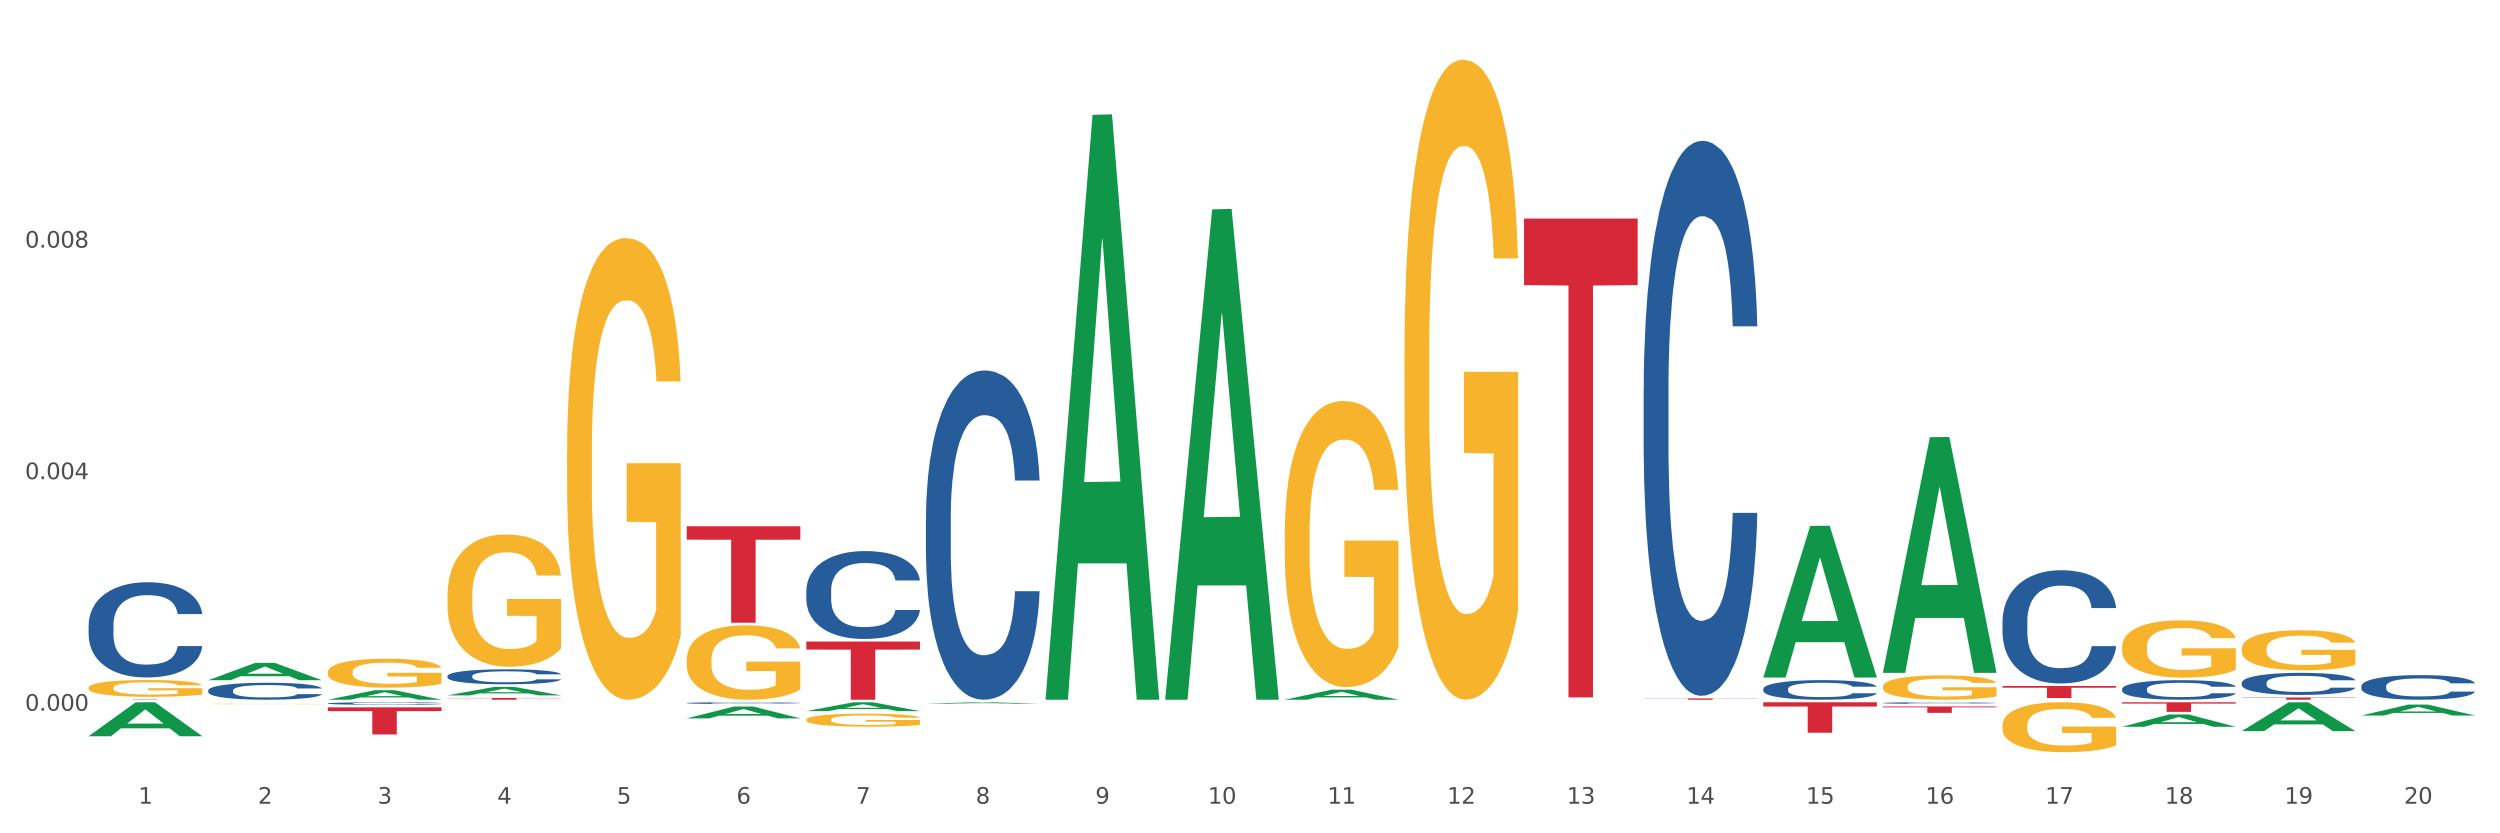 <?xml version="1.0" encoding="utf-8" standalone="no"?>
<!DOCTYPE svg PUBLIC "-//W3C//DTD SVG 1.1//EN"
  "http://www.w3.org/Graphics/SVG/1.1/DTD/svg11.dtd">
<svg xmlns:xlink="http://www.w3.org/1999/xlink" width="1080pt" height="360pt" viewBox="0 0 1080 360" xmlns="http://www.w3.org/2000/svg" version="1.1">
 <rect x="0" y="0" width="1080" height="360" fill="#333333" stroke="none"/>
 <defs>
  <style type="text/css">*{stroke-linejoin: round; stroke-linecap: butt}</style>
 </defs>
 <g id="figure_1">
  <g id="patch_1">
   <path d="M 0 360 
L 1080 360 
L 1080 0 
L 0 0 
z
" style="fill: #ffffff; stroke: #ffffff; stroke-linejoin: miter"/>
  </g>
  <g id="axes_1">
   <g id="matplotlib.axis_1">
    <g id="xtick_1">
     <g id="text_1">
      <!-- 1 -->
      <g style="fill: #4d4d4d" transform="translate(59.775 347.204) scale(0.096 -0.096)">
       <defs>
        <path id="DejaVuSans-31" d="M 794 531 
L 1825 531 
L 1825 4091 
L 703 3866 
L 703 4441 
L 1819 4666 
L 2450 4666 
L 2450 531 
L 3481 531 
L 3481 0 
L 794 0 
L 794 531 
z
" transform="scale(0.016)"/>
       </defs>
       <use xlink:href="#DejaVuSans-31"/>
      </g>
     </g>
    </g>
    <g id="xtick_2">
     <g id="text_2">
      <!-- 2 -->
      <g style="fill: #4d4d4d" transform="translate(111.45 347.204) scale(0.096 -0.096)">
       <defs>
        <path id="DejaVuSans-32" d="M 1228 531 
L 3431 531 
L 3431 0 
L 469 0 
L 469 531 
Q 828 903 1448 1529 
Q 2069 2156 2228 2338 
Q 2531 2678 2651 2914 
Q 2772 3150 2772 3378 
Q 2772 3750 2511 3984 
Q 2250 4219 1831 4219 
Q 1534 4219 1204 4116 
Q 875 4013 500 3803 
L 500 4441 
Q 881 4594 1212 4672 
Q 1544 4750 1819 4750 
Q 2544 4750 2975 4387 
Q 3406 4025 3406 3419 
Q 3406 3131 3298 2873 
Q 3191 2616 2906 2266 
Q 2828 2175 2409 1742 
Q 1991 1309 1228 531 
z
" transform="scale(0.016)"/>
       </defs>
       <use xlink:href="#DejaVuSans-32"/>
      </g>
     </g>
    </g>
    <g id="xtick_3">
     <g id="text_3">
      <!-- 3 -->
      <g style="fill: #4d4d4d" transform="translate(163.125 347.204) scale(0.096 -0.096)">
       <defs>
        <path id="DejaVuSans-33" d="M 2597 2516 
Q 3050 2419 3304 2112 
Q 3559 1806 3559 1356 
Q 3559 666 3084 287 
Q 2609 -91 1734 -91 
Q 1441 -91 1130 -33 
Q 819 25 488 141 
L 488 750 
Q 750 597 1062 519 
Q 1375 441 1716 441 
Q 2309 441 2620 675 
Q 2931 909 2931 1356 
Q 2931 1769 2642 2001 
Q 2353 2234 1838 2234 
L 1294 2234 
L 1294 2753 
L 1863 2753 
Q 2328 2753 2575 2939 
Q 2822 3125 2822 3475 
Q 2822 3834 2567 4026 
Q 2313 4219 1838 4219 
Q 1578 4219 1281 4162 
Q 984 4106 628 3988 
L 628 4550 
Q 988 4650 1302 4700 
Q 1616 4750 1894 4750 
Q 2613 4750 3031 4423 
Q 3450 4097 3450 3541 
Q 3450 3153 3228 2886 
Q 3006 2619 2597 2516 
z
" transform="scale(0.016)"/>
       </defs>
       <use xlink:href="#DejaVuSans-33"/>
      </g>
     </g>
    </g>
    <g id="xtick_4">
     <g id="text_4">
      <!-- 4 -->
      <g style="fill: #4d4d4d" transform="translate(214.8 347.204) scale(0.096 -0.096)">
       <defs>
        <path id="DejaVuSans-34" d="M 2419 4116 
L 825 1625 
L 2419 1625 
L 2419 4116 
z
M 2253 4666 
L 3047 4666 
L 3047 1625 
L 3713 1625 
L 3713 1100 
L 3047 1100 
L 3047 0 
L 2419 0 
L 2419 1100 
L 313 1100 
L 313 1709 
L 2253 4666 
z
" transform="scale(0.016)"/>
       </defs>
       <use xlink:href="#DejaVuSans-34"/>
      </g>
     </g>
    </g>
    <g id="xtick_5">
     <g id="text_5">
      <!-- 5 -->
      <g style="fill: #4d4d4d" transform="translate(266.475 347.204) scale(0.096 -0.096)">
       <defs>
        <path id="DejaVuSans-35" d="M 691 4666 
L 3169 4666 
L 3169 4134 
L 1269 4134 
L 1269 2991 
Q 1406 3038 1543 3061 
Q 1681 3084 1819 3084 
Q 2600 3084 3056 2656 
Q 3513 2228 3513 1497 
Q 3513 744 3044 326 
Q 2575 -91 1722 -91 
Q 1428 -91 1123 -41 
Q 819 9 494 109 
L 494 744 
Q 775 591 1075 516 
Q 1375 441 1709 441 
Q 2250 441 2565 725 
Q 2881 1009 2881 1497 
Q 2881 1984 2565 2268 
Q 2250 2553 1709 2553 
Q 1456 2553 1204 2497 
Q 953 2441 691 2322 
L 691 4666 
z
" transform="scale(0.016)"/>
       </defs>
       <use xlink:href="#DejaVuSans-35"/>
      </g>
     </g>
    </g>
    <g id="xtick_6">
     <g id="text_6">
      <!-- 6 -->
      <g style="fill: #4d4d4d" transform="translate(318.15 347.204) scale(0.096 -0.096)">
       <defs>
        <path id="DejaVuSans-36" d="M 2113 2584 
Q 1688 2584 1439 2293 
Q 1191 2003 1191 1497 
Q 1191 994 1439 701 
Q 1688 409 2113 409 
Q 2538 409 2786 701 
Q 3034 994 3034 1497 
Q 3034 2003 2786 2293 
Q 2538 2584 2113 2584 
z
M 3366 4563 
L 3366 3988 
Q 3128 4100 2886 4159 
Q 2644 4219 2406 4219 
Q 1781 4219 1451 3797 
Q 1122 3375 1075 2522 
Q 1259 2794 1537 2939 
Q 1816 3084 2150 3084 
Q 2853 3084 3261 2657 
Q 3669 2231 3669 1497 
Q 3669 778 3244 343 
Q 2819 -91 2113 -91 
Q 1303 -91 875 529 
Q 447 1150 447 2328 
Q 447 3434 972 4092 
Q 1497 4750 2381 4750 
Q 2619 4750 2861 4703 
Q 3103 4656 3366 4563 
z
" transform="scale(0.016)"/>
       </defs>
       <use xlink:href="#DejaVuSans-36"/>
      </g>
     </g>
    </g>
    <g id="xtick_7">
     <g id="text_7">
      <!-- 7 -->
      <g style="fill: #4d4d4d" transform="translate(369.825 347.204) scale(0.096 -0.096)">
       <defs>
        <path id="DejaVuSans-37" d="M 525 4666 
L 3525 4666 
L 3525 4397 
L 1831 0 
L 1172 0 
L 2766 4134 
L 525 4134 
L 525 4666 
z
" transform="scale(0.016)"/>
       </defs>
       <use xlink:href="#DejaVuSans-37"/>
      </g>
     </g>
    </g>
    <g id="xtick_8">
     <g id="text_8">
      <!-- 8 -->
      <g style="fill: #4d4d4d" transform="translate(421.5 347.204) scale(0.096 -0.096)">
       <defs>
        <path id="DejaVuSans-38" d="M 2034 2216 
Q 1584 2216 1326 1975 
Q 1069 1734 1069 1313 
Q 1069 891 1326 650 
Q 1584 409 2034 409 
Q 2484 409 2743 651 
Q 3003 894 3003 1313 
Q 3003 1734 2745 1975 
Q 2488 2216 2034 2216 
z
M 1403 2484 
Q 997 2584 770 2862 
Q 544 3141 544 3541 
Q 544 4100 942 4425 
Q 1341 4750 2034 4750 
Q 2731 4750 3128 4425 
Q 3525 4100 3525 3541 
Q 3525 3141 3298 2862 
Q 3072 2584 2669 2484 
Q 3125 2378 3379 2068 
Q 3634 1759 3634 1313 
Q 3634 634 3220 271 
Q 2806 -91 2034 -91 
Q 1263 -91 848 271 
Q 434 634 434 1313 
Q 434 1759 690 2068 
Q 947 2378 1403 2484 
z
M 1172 3481 
Q 1172 3119 1398 2916 
Q 1625 2713 2034 2713 
Q 2441 2713 2670 2916 
Q 2900 3119 2900 3481 
Q 2900 3844 2670 4047 
Q 2441 4250 2034 4250 
Q 1625 4250 1398 4047 
Q 1172 3844 1172 3481 
z
" transform="scale(0.016)"/>
       </defs>
       <use xlink:href="#DejaVuSans-38"/>
      </g>
     </g>
    </g>
    <g id="xtick_9">
     <g id="text_9">
      <!-- 9 -->
      <g style="fill: #4d4d4d" transform="translate(473.175 347.204) scale(0.096 -0.096)">
       <defs>
        <path id="DejaVuSans-39" d="M 703 97 
L 703 672 
Q 941 559 1184 500 
Q 1428 441 1663 441 
Q 2288 441 2617 861 
Q 2947 1281 2994 2138 
Q 2813 1869 2534 1725 
Q 2256 1581 1919 1581 
Q 1219 1581 811 2004 
Q 403 2428 403 3163 
Q 403 3881 828 4315 
Q 1253 4750 1959 4750 
Q 2769 4750 3195 4129 
Q 3622 3509 3622 2328 
Q 3622 1225 3098 567 
Q 2575 -91 1691 -91 
Q 1453 -91 1209 -44 
Q 966 3 703 97 
z
M 1959 2075 
Q 2384 2075 2632 2365 
Q 2881 2656 2881 3163 
Q 2881 3666 2632 3958 
Q 2384 4250 1959 4250 
Q 1534 4250 1286 3958 
Q 1038 3666 1038 3163 
Q 1038 2656 1286 2365 
Q 1534 2075 1959 2075 
z
" transform="scale(0.016)"/>
       </defs>
       <use xlink:href="#DejaVuSans-39"/>
      </g>
     </g>
    </g>
    <g id="xtick_10">
     <g id="text_10">
      <!-- 10 -->
      <g style="fill: #4d4d4d" transform="translate(521.796 347.204) scale(0.096 -0.096)">
       <defs>
        <path id="DejaVuSans-30" d="M 2034 4250 
Q 1547 4250 1301 3770 
Q 1056 3291 1056 2328 
Q 1056 1369 1301 889 
Q 1547 409 2034 409 
Q 2525 409 2770 889 
Q 3016 1369 3016 2328 
Q 3016 3291 2770 3770 
Q 2525 4250 2034 4250 
z
M 2034 4750 
Q 2819 4750 3233 4129 
Q 3647 3509 3647 2328 
Q 3647 1150 3233 529 
Q 2819 -91 2034 -91 
Q 1250 -91 836 529 
Q 422 1150 422 2328 
Q 422 3509 836 4129 
Q 1250 4750 2034 4750 
z
" transform="scale(0.016)"/>
       </defs>
       <use xlink:href="#DejaVuSans-31"/>
       <use xlink:href="#DejaVuSans-30" transform="translate(63.623 0)"/>
      </g>
     </g>
    </g>
    <g id="xtick_11">
     <g id="text_11">
      <!-- 11 -->
      <g style="fill: #4d4d4d" transform="translate(573.471 347.204) scale(0.096 -0.096)">
       <use xlink:href="#DejaVuSans-31"/>
       <use xlink:href="#DejaVuSans-31" transform="translate(63.623 0)"/>
      </g>
     </g>
    </g>
    <g id="xtick_12">
     <g id="text_12">
      <!-- 12 -->
      <g style="fill: #4d4d4d" transform="translate(625.146 347.204) scale(0.096 -0.096)">
       <use xlink:href="#DejaVuSans-31"/>
       <use xlink:href="#DejaVuSans-32" transform="translate(63.623 0)"/>
      </g>
     </g>
    </g>
    <g id="xtick_13">
     <g id="text_13">
      <!-- 13 -->
      <g style="fill: #4d4d4d" transform="translate(676.821 347.204) scale(0.096 -0.096)">
       <use xlink:href="#DejaVuSans-31"/>
       <use xlink:href="#DejaVuSans-33" transform="translate(63.623 0)"/>
      </g>
     </g>
    </g>
    <g id="xtick_14">
     <g id="text_14">
      <!-- 14 -->
      <g style="fill: #4d4d4d" transform="translate(728.496 347.204) scale(0.096 -0.096)">
       <use xlink:href="#DejaVuSans-31"/>
       <use xlink:href="#DejaVuSans-34" transform="translate(63.623 0)"/>
      </g>
     </g>
    </g>
    <g id="xtick_15">
     <g id="text_15">
      <!-- 15 -->
      <g style="fill: #4d4d4d" transform="translate(780.171 347.204) scale(0.096 -0.096)">
       <use xlink:href="#DejaVuSans-31"/>
       <use xlink:href="#DejaVuSans-35" transform="translate(63.623 0)"/>
      </g>
     </g>
    </g>
    <g id="xtick_16">
     <g id="text_16">
      <!-- 16 -->
      <g style="fill: #4d4d4d" transform="translate(831.846 347.204) scale(0.096 -0.096)">
       <use xlink:href="#DejaVuSans-31"/>
       <use xlink:href="#DejaVuSans-36" transform="translate(63.623 0)"/>
      </g>
     </g>
    </g>
    <g id="xtick_17">
     <g id="text_17">
      <!-- 17 -->
      <g style="fill: #4d4d4d" transform="translate(883.521 347.204) scale(0.096 -0.096)">
       <use xlink:href="#DejaVuSans-31"/>
       <use xlink:href="#DejaVuSans-37" transform="translate(63.623 0)"/>
      </g>
     </g>
    </g>
    <g id="xtick_18">
     <g id="text_18">
      <!-- 18 -->
      <g style="fill: #4d4d4d" transform="translate(935.196 347.204) scale(0.096 -0.096)">
       <use xlink:href="#DejaVuSans-31"/>
       <use xlink:href="#DejaVuSans-38" transform="translate(63.623 0)"/>
      </g>
     </g>
    </g>
    <g id="xtick_19">
     <g id="text_19">
      <!-- 19 -->
      <g style="fill: #4d4d4d" transform="translate(986.871 347.204) scale(0.096 -0.096)">
       <use xlink:href="#DejaVuSans-31"/>
       <use xlink:href="#DejaVuSans-39" transform="translate(63.623 0)"/>
      </g>
     </g>
    </g>
    <g id="xtick_20">
     <g id="text_20">
      <!-- 20 -->
      <g style="fill: #4d4d4d" transform="translate(1038.546 347.204) scale(0.096 -0.096)">
       <use xlink:href="#DejaVuSans-32"/>
       <use xlink:href="#DejaVuSans-30" transform="translate(63.623 0)"/>
      </g>
     </g>
    </g>
    <g id="xtick_21"/>
    <g id="xtick_22"/>
    <g id="xtick_23"/>
    <g id="xtick_24"/>
    <g id="xtick_25"/>
    <g id="xtick_26"/>
    <g id="xtick_27"/>
    <g id="xtick_28"/>
    <g id="xtick_29"/>
    <g id="xtick_30"/>
    <g id="xtick_31"/>
    <g id="xtick_32"/>
    <g id="xtick_33"/>
    <g id="xtick_34"/>
    <g id="xtick_35"/>
    <g id="xtick_36"/>
    <g id="xtick_37"/>
    <g id="xtick_38"/>
    <g id="xtick_39"/>
   </g>
   <g id="matplotlib.axis_2">
    <g id="ytick_1">
     <g id="text_21">
      <!-- 0.000 -->
      <g style="fill: #4d4d4d" transform="translate(10.8 307.032) scale(0.096 -0.096)">
       <defs>
        <path id="DejaVuSans-2e" d="M 684 794 
L 1344 794 
L 1344 0 
L 684 0 
L 684 794 
z
" transform="scale(0.016)"/>
       </defs>
       <use xlink:href="#DejaVuSans-30"/>
       <use xlink:href="#DejaVuSans-2e" transform="translate(63.623 0)"/>
       <use xlink:href="#DejaVuSans-30" transform="translate(95.41 0)"/>
       <use xlink:href="#DejaVuSans-30" transform="translate(159.033 0)"/>
       <use xlink:href="#DejaVuSans-30" transform="translate(222.656 0)"/>
      </g>
     </g>
    </g>
    <g id="ytick_2">
     <g id="text_22">
      <!-- 0.004 -->
      <g style="fill: #4d4d4d" transform="translate(10.8 207.004) scale(0.096 -0.096)">
       <use xlink:href="#DejaVuSans-30"/>
       <use xlink:href="#DejaVuSans-2e" transform="translate(63.623 0)"/>
       <use xlink:href="#DejaVuSans-30" transform="translate(95.41 0)"/>
       <use xlink:href="#DejaVuSans-30" transform="translate(159.033 0)"/>
       <use xlink:href="#DejaVuSans-34" transform="translate(222.656 0)"/>
      </g>
     </g>
    </g>
    <g id="ytick_3">
     <g id="text_23">
      <!-- 0.008 -->
      <g style="fill: #4d4d4d" transform="translate(10.8 106.976) scale(0.096 -0.096)">
       <use xlink:href="#DejaVuSans-30"/>
       <use xlink:href="#DejaVuSans-2e" transform="translate(63.623 0)"/>
       <use xlink:href="#DejaVuSans-30" transform="translate(95.41 0)"/>
       <use xlink:href="#DejaVuSans-30" transform="translate(159.033 0)"/>
       <use xlink:href="#DejaVuSans-38" transform="translate(222.656 0)"/>
      </g>
     </g>
    </g>
    <g id="ytick_4"/>
    <g id="ytick_5"/>
    <g id="ytick_6"/>
   </g>
   <g id="PolyCollection_1">
    <path d="M 38.283 318.025 
L 38.334 318.011 
L 58.577 303.399 
L 66.979 303.385 
L 87.374 318.053 
L 77.657 318.053 
L 73.254 314.637 
L 52.352 314.637 
L 52.201 314.692 
L 47.949 318.053 
L 38.283 318.053 
L 38.283 318.025 
L 54.984 312.599 
L 70.623 312.585 
L 62.879 306.511 
L 62.778 306.484 
L 62.677 306.525 
L 54.934 312.585 
L 54.984 312.599 
L 38.283 318.025 
z
" clip-path="url(#pb931a4b787)" style="fill: #109648"/>
    <path d="M 89.958 293.841 
L 90.009 293.834 
L 110.252 286.355 
L 118.654 286.348 
L 139.049 293.855 
L 129.332 293.855 
L 124.929 292.107 
L 104.027 292.107 
L 103.876 292.135 
L 99.624 293.855 
L 89.958 293.855 
L 89.958 293.841 
L 106.659 291.064 
L 122.298 291.057 
L 114.554 287.948 
L 114.453 287.934 
L 114.352 287.955 
L 106.609 291.057 
L 106.659 291.064 
L 89.958 293.841 
z
" clip-path="url(#pb931a4b787)" style="fill: #109648"/>
    <path d="M 761.734 297.615 
L 761.792 297.607 
L 761.792 297.39 
L 761.966 297.097 
L 762.604 296.556 
L 763.416 296.146 
L 764.809 295.667 
L 765.563 295.466 
L 766.55 295.242 
L 768.581 294.879 
L 770.902 294.57 
L 772.527 294.4 
L 773.745 294.292 
L 776.473 294.098 
L 778.039 294.013 
L 779.664 293.944 
L 781.057 293.897 
L 783.378 293.843 
L 785.235 293.82 
L 787.382 293.812 
L 789.181 293.82 
L 791.56 293.851 
L 795.041 293.944 
L 796.376 293.998 
L 798.175 294.091 
L 800.032 294.214 
L 801.54 294.338 
L 803.281 294.516 
L 805.08 294.747 
L 806.821 295.041 
L 808.039 295.312 
L 809.026 295.598 
L 809.896 295.945 
L 810.535 296.324 
L 810.825 296.641 
L 800.206 296.641 
L 799.916 296.355 
L 799.335 296.046 
L 798.755 295.837 
L 798.117 295.667 
L 797.13 295.474 
L 796.26 295.35 
L 794.809 295.203 
L 793.475 295.111 
L 792.372 295.057 
L 791.037 295.01 
L 788.194 294.964 
L 786.163 294.964 
L 784.887 294.979 
L 783.32 295.018 
L 781.985 295.072 
L 780.418 295.165 
L 779.2 295.265 
L 777.981 295.397 
L 777.285 295.489 
L 776.24 295.659 
L 775.544 295.798 
L 774.616 296.038 
L 774.093 296.208 
L 773.165 296.649 
L 772.759 296.973 
L 772.585 297.197 
L 772.469 297.445 
L 772.469 298.65 
L 772.817 299.191 
L 773.107 299.423 
L 773.571 299.686 
L 774.442 300.026 
L 775.718 300.358 
L 777.053 300.598 
L 778.155 300.744 
L 779.2 300.853 
L 780.244 300.938 
L 781.521 301.015 
L 782.565 301.061 
L 784.132 301.108 
L 785.989 301.131 
L 787.44 301.131 
L 790.399 301.092 
L 791.734 301.054 
L 793.01 300.999 
L 794.403 300.914 
L 795.506 300.822 
L 796.144 300.752 
L 797.188 300.605 
L 798.001 300.451 
L 798.697 300.273 
L 799.161 300.118 
L 799.684 299.887 
L 800.09 299.624 
L 800.206 299.485 
L 810.825 299.485 
L 810.593 299.763 
L 810.187 300.033 
L 809.374 300.397 
L 808.736 300.605 
L 807.749 300.86 
L 806.705 301.077 
L 805.254 301.316 
L 803.92 301.494 
L 802.527 301.649 
L 801.018 301.788 
L 798.291 301.981 
L 797.304 302.035 
L 795.215 302.128 
L 793.591 302.182 
L 791.212 302.236 
L 788.774 302.267 
L 786.221 302.275 
L 783.958 302.259 
L 781.463 302.213 
L 779.896 302.166 
L 778.155 302.097 
L 776.124 301.989 
L 774.209 301.857 
L 772.411 301.703 
L 770.728 301.525 
L 769.161 301.324 
L 767.13 300.992 
L 765.621 300.667 
L 764.519 300.366 
L 763.764 300.111 
L 763.01 299.786 
L 762.604 299.562 
L 761.966 299.021 
L 761.734 298.519 
L 761.734 297.615 
z
" clip-path="url(#pb931a4b787)" style="fill: #255c99"/>
    <path d="M 813.409 305.18 
L 862.5 305.18 
L 862.5 305.566 
L 843.189 305.569 
L 843.189 307.955 
L 832.603 307.955 
L 832.603 305.569 
L 813.409 305.566 
L 813.409 305.183 
L 813.409 305.18 
z
" clip-path="url(#pb931a4b787)" style="fill: #d62839"/>
    <path d="M 916.759 303.385 
L 965.85 303.385 
L 965.85 303.961 
L 946.539 303.965 
L 946.539 307.531 
L 935.953 307.531 
L 935.953 303.965 
L 916.759 303.961 
L 916.759 303.389 
L 916.759 303.385 
z
" clip-path="url(#pb931a4b787)" style="fill: #d62839"/>
    <path d="M 968.434 301.316 
L 1017.525 301.316 
L 1017.525 301.449 
L 998.214 301.45 
L 998.214 302.275 
L 987.628 302.275 
L 987.628 301.45 
L 968.434 301.449 
L 968.434 301.317 
L 968.434 301.316 
z
" clip-path="url(#pb931a4b787)" style="fill: #d62839"/>
    <path d="M 865.084 296.366 
L 914.175 296.366 
L 914.175 297.086 
L 894.864 297.091 
L 894.864 301.546 
L 884.278 301.546 
L 884.278 297.091 
L 865.084 297.086 
L 865.084 296.371 
L 865.084 296.366 
z
" clip-path="url(#pb931a4b787)" style="fill: #d62839"/>
    <path d="M 89.958 298.25 
L 90.016 298.243 
L 90.016 298.056 
L 90.19 297.803 
L 90.828 297.335 
L 91.641 296.982 
L 93.033 296.568 
L 93.788 296.394 
L 94.774 296.201 
L 96.805 295.887 
L 99.126 295.62 
L 100.751 295.473 
L 101.97 295.38 
L 104.697 295.213 
L 106.264 295.139 
L 107.889 295.079 
L 109.281 295.039 
L 111.602 294.993 
L 113.459 294.973 
L 115.606 294.966 
L 117.405 294.973 
L 119.784 294.999 
L 123.266 295.079 
L 124.6 295.126 
L 126.399 295.206 
L 128.256 295.313 
L 129.765 295.42 
L 131.506 295.573 
L 133.305 295.773 
L 135.045 296.027 
L 136.264 296.261 
L 137.25 296.508 
L 138.121 296.808 
L 138.759 297.135 
L 139.049 297.409 
L 128.43 297.409 
L 128.14 297.162 
L 127.56 296.895 
L 126.98 296.715 
L 126.341 296.568 
L 125.355 296.401 
L 124.484 296.294 
L 123.034 296.167 
L 121.699 296.087 
L 120.597 296.04 
L 119.262 296 
L 116.419 295.96 
L 114.388 295.96 
L 113.111 295.974 
L 111.544 296.007 
L 110.21 296.054 
L 108.643 296.134 
L 107.424 296.221 
L 106.206 296.334 
L 105.509 296.414 
L 104.465 296.561 
L 103.769 296.681 
L 102.84 296.888 
L 102.318 297.035 
L 101.389 297.415 
L 100.983 297.696 
L 100.809 297.889 
L 100.693 298.103 
L 100.693 299.144 
L 101.041 299.611 
L 101.331 299.812 
L 101.796 300.039 
L 102.666 300.332 
L 103.943 300.619 
L 105.277 300.826 
L 106.38 300.953 
L 107.424 301.046 
L 108.469 301.12 
L 109.745 301.187 
L 110.79 301.227 
L 112.357 301.267 
L 114.214 301.287 
L 115.664 301.287 
L 118.624 301.253 
L 119.958 301.22 
L 121.235 301.173 
L 122.628 301.1 
L 123.73 301.02 
L 124.368 300.96 
L 125.413 300.833 
L 126.225 300.699 
L 126.922 300.546 
L 127.386 300.412 
L 127.908 300.212 
L 128.314 299.985 
L 128.43 299.865 
L 139.049 299.865 
L 138.817 300.105 
L 138.411 300.339 
L 137.599 300.653 
L 136.96 300.833 
L 135.974 301.053 
L 134.929 301.24 
L 133.479 301.447 
L 132.144 301.6 
L 130.751 301.734 
L 129.243 301.854 
L 126.515 302.021 
L 125.529 302.068 
L 123.44 302.148 
L 121.815 302.194 
L 119.436 302.241 
L 116.999 302.268 
L 114.446 302.275 
L 112.183 302.261 
L 109.687 302.221 
L 108.121 302.181 
L 106.38 302.121 
L 104.349 302.028 
L 102.434 301.914 
L 100.635 301.781 
L 98.952 301.627 
L 97.386 301.454 
L 95.355 301.167 
L 93.846 300.886 
L 92.743 300.626 
L 91.989 300.406 
L 91.235 300.125 
L 90.828 299.932 
L 90.19 299.465 
L 89.958 299.031 
L 89.958 298.25 
z
" clip-path="url(#pb931a4b787)" style="fill: #255c99"/>
    <path d="M 296.658 227.345 
L 345.749 227.345 
L 345.749 233.138 
L 326.439 233.177 
L 326.439 269.031 
L 315.853 269.031 
L 315.853 233.177 
L 296.658 233.138 
L 296.658 227.384 
L 296.658 227.345 
z
" clip-path="url(#pb931a4b787)" style="fill: #d62839"/>
    <path d="M 348.333 277.138 
L 397.425 277.138 
L 397.425 280.631 
L 378.114 280.655 
L 378.114 302.275 
L 367.528 302.275 
L 367.528 280.655 
L 348.333 280.631 
L 348.333 277.161 
L 348.333 277.138 
z
" clip-path="url(#pb931a4b787)" style="fill: #d62839"/>
    <path d="M 658.383 94.413 
L 707.475 94.413 
L 707.475 123.158 
L 688.164 123.352 
L 688.164 301.263 
L 677.578 301.263 
L 677.578 123.352 
L 658.383 123.158 
L 658.383 94.607 
L 658.383 94.413 
z
" clip-path="url(#pb931a4b787)" style="fill: #d62839"/>
    <path d="M 710.058 301.718 
L 759.15 301.718 
L 759.15 301.795 
L 739.839 301.796 
L 739.839 302.275 
L 729.253 302.275 
L 729.253 301.796 
L 710.058 301.795 
L 710.058 301.718 
L 710.058 301.718 
z
" clip-path="url(#pb931a4b787)" style="fill: #d62839"/>
    <path d="M 761.734 303.385 
L 810.825 303.385 
L 810.825 305.214 
L 791.514 305.226 
L 791.514 316.544 
L 780.928 316.544 
L 780.928 305.226 
L 761.734 305.214 
L 761.734 303.397 
L 761.734 303.385 
z
" clip-path="url(#pb931a4b787)" style="fill: #d62839"/>
    <path d="M 38.283 302.134 
L 87.374 302.134 
L 87.374 302.154 
L 68.063 302.154 
L 68.063 302.275 
L 57.477 302.275 
L 57.477 302.154 
L 38.283 302.154 
L 38.283 302.134 
L 38.283 302.134 
z
" clip-path="url(#pb931a4b787)" style="fill: #d62839"/>
    <path d="M 193.308 301.518 
L 242.399 301.518 
L 242.399 301.623 
L 223.089 301.624 
L 223.089 302.275 
L 212.503 302.275 
L 212.503 301.624 
L 193.308 301.623 
L 193.308 301.519 
L 193.308 301.518 
z
" clip-path="url(#pb931a4b787)" style="fill: #d62839"/>
    <path d="M 141.633 305.581 
L 190.724 305.581 
L 190.724 307.21 
L 171.414 307.221 
L 171.414 317.303 
L 160.828 317.303 
L 160.828 307.221 
L 141.633 307.21 
L 141.633 305.592 
L 141.633 305.581 
z
" clip-path="url(#pb931a4b787)" style="fill: #d62839"/>
    <path d="M 141.633 303.873 
L 141.691 303.872 
L 141.691 303.844 
L 141.865 303.806 
L 142.503 303.737 
L 143.316 303.685 
L 144.709 303.623 
L 145.463 303.597 
L 146.449 303.568 
L 148.48 303.522 
L 150.801 303.482 
L 152.426 303.46 
L 153.645 303.447 
L 156.372 303.422 
L 157.939 303.411 
L 159.564 303.402 
L 160.956 303.396 
L 163.277 303.389 
L 165.134 303.386 
L 167.281 303.385 
L 169.08 303.386 
L 171.459 303.39 
L 174.941 303.402 
L 176.276 303.409 
L 178.074 303.421 
L 179.931 303.437 
L 181.44 303.452 
L 183.181 303.475 
L 184.98 303.505 
L 186.72 303.543 
L 187.939 303.577 
L 188.926 303.614 
L 189.796 303.659 
L 190.434 303.707 
L 190.724 303.748 
L 180.105 303.748 
L 179.815 303.711 
L 179.235 303.672 
L 178.655 303.645 
L 178.016 303.623 
L 177.03 303.598 
L 176.159 303.582 
L 174.709 303.564 
L 173.374 303.552 
L 172.272 303.545 
L 170.937 303.539 
L 168.094 303.533 
L 166.063 303.533 
L 164.786 303.535 
L 163.219 303.54 
L 161.885 303.547 
L 160.318 303.559 
L 159.099 303.571 
L 157.881 303.588 
L 157.184 303.6 
L 156.14 303.622 
L 155.444 303.64 
L 154.515 303.671 
L 153.993 303.692 
L 153.064 303.749 
L 152.658 303.791 
L 152.484 303.819 
L 152.368 303.851 
L 152.368 304.006 
L 152.716 304.075 
L 153.006 304.105 
L 153.471 304.139 
L 154.341 304.182 
L 155.618 304.225 
L 156.952 304.256 
L 158.055 304.275 
L 159.099 304.288 
L 160.144 304.299 
L 161.42 304.309 
L 162.465 304.315 
L 164.032 304.321 
L 165.889 304.324 
L 167.339 304.324 
L 170.299 304.319 
L 171.633 304.314 
L 172.91 304.307 
L 174.303 304.296 
L 175.405 304.284 
L 176.043 304.275 
L 177.088 304.257 
L 177.9 304.237 
L 178.597 304.214 
L 179.061 304.194 
L 179.583 304.164 
L 179.989 304.131 
L 180.105 304.113 
L 190.724 304.113 
L 190.492 304.149 
L 190.086 304.183 
L 189.274 304.23 
L 188.635 304.257 
L 187.649 304.289 
L 186.604 304.317 
L 185.154 304.348 
L 183.819 304.371 
L 182.426 304.391 
L 180.918 304.408 
L 178.19 304.433 
L 177.204 304.44 
L 175.115 304.452 
L 173.49 304.459 
L 171.111 304.466 
L 168.674 304.47 
L 166.121 304.471 
L 163.858 304.469 
L 161.362 304.463 
L 159.796 304.457 
L 158.055 304.448 
L 156.024 304.434 
L 154.109 304.417 
L 152.31 304.397 
L 150.627 304.375 
L 149.061 304.349 
L 147.03 304.306 
L 145.521 304.265 
L 144.418 304.226 
L 143.664 304.193 
L 142.91 304.152 
L 142.503 304.123 
L 141.865 304.053 
L 141.633 303.989 
L 141.633 303.873 
z
" clip-path="url(#pb931a4b787)" style="fill: #255c99"/>
    <path d="M 38.283 270.014 
L 38.341 269.976 
L 38.341 268.925 
L 38.515 267.497 
L 39.153 264.867 
L 39.966 262.876 
L 41.358 260.547 
L 42.113 259.57 
L 43.099 258.481 
L 45.13 256.715 
L 47.451 255.213 
L 49.076 254.386 
L 50.295 253.86 
L 53.022 252.921 
L 54.589 252.508 
L 56.214 252.17 
L 57.606 251.944 
L 59.927 251.681 
L 61.784 251.569 
L 63.931 251.531 
L 65.73 251.569 
L 68.109 251.719 
L 71.591 252.17 
L 72.925 252.433 
L 74.724 252.883 
L 76.581 253.485 
L 78.09 254.086 
L 79.831 254.95 
L 81.63 256.077 
L 83.37 257.504 
L 84.589 258.819 
L 85.575 260.209 
L 86.446 261.899 
L 87.084 263.74 
L 87.374 265.281 
L 76.755 265.281 
L 76.465 263.891 
L 75.885 262.388 
L 75.305 261.374 
L 74.666 260.547 
L 73.68 259.608 
L 72.809 259.007 
L 71.359 258.293 
L 70.024 257.842 
L 68.922 257.579 
L 67.587 257.354 
L 64.744 257.129 
L 62.713 257.129 
L 61.436 257.204 
L 59.869 257.391 
L 58.535 257.654 
L 56.968 258.105 
L 55.749 258.594 
L 54.531 259.232 
L 53.834 259.683 
L 52.79 260.51 
L 52.094 261.186 
L 51.165 262.35 
L 50.643 263.177 
L 49.714 265.318 
L 49.308 266.896 
L 49.134 267.985 
L 49.018 269.187 
L 49.018 275.048 
L 49.366 277.678 
L 49.656 278.805 
L 50.121 280.082 
L 50.991 281.735 
L 52.268 283.35 
L 53.602 284.515 
L 54.705 285.229 
L 55.749 285.754 
L 56.794 286.168 
L 58.07 286.543 
L 59.115 286.769 
L 60.682 286.994 
L 62.539 287.107 
L 63.989 287.107 
L 66.949 286.919 
L 68.283 286.731 
L 69.56 286.468 
L 70.952 286.055 
L 72.055 285.604 
L 72.693 285.266 
L 73.738 284.552 
L 74.55 283.801 
L 75.247 282.937 
L 75.711 282.186 
L 76.233 281.059 
L 76.639 279.781 
L 76.755 279.105 
L 87.374 279.105 
L 87.142 280.458 
L 86.736 281.772 
L 85.924 283.538 
L 85.285 284.552 
L 84.299 285.792 
L 83.254 286.844 
L 81.804 288.008 
L 80.469 288.873 
L 79.076 289.624 
L 77.568 290.3 
L 74.84 291.239 
L 73.854 291.502 
L 71.765 291.953 
L 70.14 292.216 
L 67.761 292.479 
L 65.324 292.629 
L 62.771 292.667 
L 60.508 292.592 
L 58.012 292.366 
L 56.446 292.141 
L 54.705 291.803 
L 52.674 291.277 
L 50.759 290.638 
L 48.96 289.887 
L 47.277 289.023 
L 45.711 288.046 
L 43.68 286.431 
L 42.171 284.853 
L 41.068 283.388 
L 40.314 282.148 
L 39.56 280.57 
L 39.153 279.481 
L 38.515 276.851 
L 38.283 274.409 
L 38.283 270.014 
z
" clip-path="url(#pb931a4b787)" style="fill: #255c99"/>
    <path d="M 296.658 284.99 
L 296.716 284.961 
L 296.716 283.904 
L 296.832 282.995 
L 297.412 280.794 
L 298.281 278.974 
L 298.919 278.006 
L 299.556 277.213 
L 300.31 276.421 
L 301.237 275.599 
L 302.918 274.396 
L 303.961 273.78 
L 305.236 273.134 
L 307.554 272.195 
L 309.235 271.667 
L 310.974 271.227 
L 313.814 270.699 
L 315.669 270.464 
L 317.639 270.288 
L 320.016 270.171 
L 321.812 270.141 
L 325.754 270.229 
L 329.115 270.493 
L 330.738 270.699 
L 332.825 271.051 
L 333.926 271.286 
L 335.723 271.755 
L 337.577 272.371 
L 338.852 272.9 
L 340.765 273.897 
L 342.214 274.895 
L 343.547 276.128 
L 344.243 276.979 
L 344.764 277.771 
L 345.228 278.681 
L 345.692 280.119 
L 335.259 280.119 
L 334.853 279.092 
L 334.216 278.123 
L 333.288 277.184 
L 332.477 276.597 
L 331.086 275.864 
L 329.811 275.394 
L 328.478 275.042 
L 326.855 274.748 
L 325.58 274.602 
L 323.783 274.484 
L 320.248 274.514 
L 317.871 274.748 
L 316.248 275.042 
L 315.205 275.306 
L 314.278 275.599 
L 313.234 276.01 
L 312.017 276.627 
L 311.148 277.184 
L 310.279 277.888 
L 309.583 278.593 
L 308.945 279.414 
L 308.424 280.295 
L 308.018 281.204 
L 307.67 282.32 
L 307.381 284.168 
L 307.381 288.189 
L 307.497 289.098 
L 307.786 290.302 
L 308.134 291.211 
L 308.714 292.297 
L 309.235 293.031 
L 310.221 294.087 
L 311.322 294.968 
L 312.191 295.525 
L 313.061 295.995 
L 314.568 296.64 
L 316.248 297.168 
L 317.697 297.491 
L 319.668 297.785 
L 321.001 297.902 
L 322.16 297.961 
L 325 297.961 
L 327.029 297.873 
L 329.289 297.667 
L 331.028 297.403 
L 332.477 297.08 
L 334.1 296.552 
L 335.143 296.053 
L 335.143 289.92 
L 322.392 289.891 
L 322.392 285.812 
L 345.749 285.812 
L 345.749 297.785 
L 344.764 298.401 
L 343.663 298.959 
L 342.504 299.457 
L 340.765 300.074 
L 338.678 300.661 
L 336.824 301.071 
L 334.853 301.424 
L 332.535 301.746 
L 329.521 302.04 
L 327.666 302.157 
L 325.348 302.245 
L 322.624 302.275 
L 320.248 302.216 
L 317.929 302.069 
L 315.495 301.805 
L 313.119 301.424 
L 311.322 301.042 
L 309.525 300.573 
L 307.612 299.956 
L 306.106 299.369 
L 304.946 298.841 
L 303.671 298.166 
L 302.28 297.286 
L 301.237 296.493 
L 300.31 295.672 
L 299.324 294.615 
L 298.629 293.706 
L 297.933 292.561 
L 297.528 291.71 
L 297.064 290.39 
L 296.716 288.541 
L 296.658 284.99 
z
" clip-path="url(#pb931a4b787)" style="fill: #f7b32b"/>
    <path d="M 348.333 310.904 
L 348.391 310.899 
L 348.391 310.715 
L 348.507 310.556 
L 349.087 310.172 
L 349.956 309.855 
L 350.594 309.686 
L 351.231 309.547 
L 351.985 309.409 
L 352.912 309.266 
L 354.593 309.056 
L 355.636 308.948 
L 356.911 308.836 
L 359.23 308.672 
L 360.91 308.58 
L 362.649 308.503 
L 365.489 308.411 
L 367.344 308.37 
L 369.314 308.339 
L 371.691 308.318 
L 373.487 308.313 
L 377.429 308.329 
L 380.79 308.375 
L 382.413 308.411 
L 384.5 308.472 
L 385.601 308.513 
L 387.398 308.595 
L 389.252 308.703 
L 390.527 308.795 
L 392.44 308.969 
L 393.889 309.143 
L 395.222 309.358 
L 395.918 309.506 
L 396.439 309.645 
L 396.903 309.803 
L 397.367 310.054 
L 386.934 310.054 
L 386.528 309.875 
L 385.891 309.706 
L 384.963 309.542 
L 384.152 309.44 
L 382.761 309.312 
L 381.486 309.23 
L 380.153 309.169 
L 378.53 309.117 
L 377.255 309.092 
L 375.458 309.071 
L 371.923 309.076 
L 369.546 309.117 
L 367.923 309.169 
L 366.88 309.215 
L 365.953 309.266 
L 364.91 309.337 
L 363.692 309.445 
L 362.823 309.542 
L 361.954 309.665 
L 361.258 309.788 
L 360.621 309.931 
L 360.099 310.085 
L 359.693 310.244 
L 359.345 310.438 
L 359.056 310.761 
L 359.056 311.463 
L 359.172 311.621 
L 359.461 311.831 
L 359.809 311.99 
L 360.389 312.179 
L 360.91 312.307 
L 361.896 312.492 
L 362.997 312.645 
L 363.866 312.743 
L 364.736 312.825 
L 366.243 312.937 
L 367.923 313.029 
L 369.372 313.086 
L 371.343 313.137 
L 372.676 313.157 
L 373.835 313.168 
L 376.675 313.168 
L 378.704 313.152 
L 380.964 313.116 
L 382.703 313.07 
L 384.152 313.014 
L 385.775 312.922 
L 386.818 312.835 
L 386.818 311.765 
L 374.067 311.76 
L 374.067 311.048 
L 397.425 311.048 
L 397.425 313.137 
L 396.439 313.244 
L 395.338 313.342 
L 394.179 313.429 
L 392.44 313.536 
L 390.354 313.639 
L 388.499 313.71 
L 386.528 313.772 
L 384.21 313.828 
L 381.196 313.879 
L 379.341 313.9 
L 377.023 313.915 
L 374.299 313.92 
L 371.923 313.91 
L 369.604 313.885 
L 367.17 313.838 
L 364.794 313.772 
L 362.997 313.705 
L 361.2 313.623 
L 359.287 313.516 
L 357.781 313.413 
L 356.621 313.321 
L 355.346 313.204 
L 353.955 313.05 
L 352.912 312.912 
L 351.985 312.768 
L 350.999 312.584 
L 350.304 312.425 
L 349.608 312.225 
L 349.203 312.077 
L 348.739 311.847 
L 348.391 311.524 
L 348.333 310.904 
z
" clip-path="url(#pb931a4b787)" style="fill: #f7b32b"/>
    <path d="M 141.633 290.344 
L 141.691 290.332 
L 141.691 289.923 
L 141.807 289.57 
L 142.387 288.716 
L 143.256 288.01 
L 143.893 287.635 
L 144.531 287.327 
L 145.284 287.02 
L 146.212 286.701 
L 147.893 286.235 
L 148.936 285.996 
L 150.211 285.745 
L 152.529 285.381 
L 154.21 285.176 
L 155.949 285.006 
L 158.789 284.801 
L 160.644 284.71 
L 162.614 284.641 
L 164.991 284.596 
L 166.787 284.584 
L 170.729 284.619 
L 174.09 284.721 
L 175.713 284.801 
L 177.8 284.937 
L 178.901 285.028 
L 180.697 285.21 
L 182.552 285.449 
L 183.827 285.654 
L 185.74 286.041 
L 187.189 286.428 
L 188.522 286.906 
L 189.217 287.236 
L 189.739 287.544 
L 190.203 287.897 
L 190.666 288.454 
L 180.234 288.454 
L 179.828 288.056 
L 179.191 287.68 
L 178.263 287.316 
L 177.452 287.088 
L 176.061 286.804 
L 174.786 286.622 
L 173.453 286.485 
L 171.83 286.371 
L 170.555 286.314 
L 168.758 286.269 
L 165.222 286.28 
L 162.846 286.371 
L 161.223 286.485 
L 160.18 286.588 
L 159.253 286.701 
L 158.209 286.861 
L 156.992 287.1 
L 156.123 287.316 
L 155.253 287.589 
L 154.558 287.862 
L 153.92 288.181 
L 153.399 288.523 
L 152.993 288.875 
L 152.645 289.308 
L 152.355 290.025 
L 152.355 291.584 
L 152.471 291.937 
L 152.761 292.404 
L 153.109 292.757 
L 153.689 293.178 
L 154.21 293.463 
L 155.195 293.872 
L 156.297 294.214 
L 157.166 294.43 
L 158.035 294.612 
L 159.542 294.863 
L 161.223 295.067 
L 162.672 295.193 
L 164.643 295.306 
L 165.976 295.352 
L 167.135 295.375 
L 169.975 295.375 
L 172.004 295.341 
L 174.264 295.261 
L 176.003 295.158 
L 177.452 295.033 
L 179.075 294.828 
L 180.118 294.635 
L 180.118 292.256 
L 167.367 292.245 
L 167.367 290.662 
L 190.724 290.662 
L 190.724 295.306 
L 189.739 295.545 
L 188.638 295.762 
L 187.479 295.955 
L 185.74 296.194 
L 183.653 296.422 
L 181.799 296.581 
L 179.828 296.718 
L 177.51 296.843 
L 174.496 296.957 
L 172.641 297.002 
L 170.323 297.037 
L 167.599 297.048 
L 165.222 297.025 
L 162.904 296.968 
L 160.47 296.866 
L 158.093 296.718 
L 156.297 296.57 
L 154.5 296.388 
L 152.587 296.149 
L 151.08 295.921 
L 149.921 295.716 
L 148.646 295.454 
L 147.255 295.113 
L 146.212 294.806 
L 145.284 294.487 
L 144.299 294.077 
L 143.604 293.724 
L 142.908 293.28 
L 142.502 292.95 
L 142.039 292.438 
L 141.691 291.721 
L 141.633 290.344 
z
" clip-path="url(#pb931a4b787)" style="fill: #f7b32b"/>
    <path d="M 193.308 257.302 
L 193.366 257.25 
L 193.366 255.372 
L 193.482 253.754 
L 194.062 249.841 
L 194.931 246.607 
L 195.569 244.885 
L 196.206 243.476 
L 196.96 242.068 
L 197.887 240.607 
L 199.568 238.468 
L 200.611 237.372 
L 201.886 236.224 
L 204.204 234.555 
L 205.885 233.616 
L 207.624 232.833 
L 210.464 231.894 
L 212.319 231.477 
L 214.289 231.164 
L 216.666 230.955 
L 218.462 230.903 
L 222.404 231.059 
L 225.765 231.529 
L 227.388 231.894 
L 229.475 232.52 
L 230.576 232.938 
L 232.372 233.772 
L 234.227 234.868 
L 235.502 235.807 
L 237.415 237.581 
L 238.864 239.355 
L 240.197 241.546 
L 240.892 243.059 
L 241.414 244.468 
L 241.878 246.085 
L 242.341 248.641 
L 231.909 248.641 
L 231.503 246.815 
L 230.866 245.094 
L 229.938 243.424 
L 229.127 242.381 
L 227.736 241.076 
L 226.461 240.242 
L 225.128 239.616 
L 223.505 239.094 
L 222.23 238.833 
L 220.433 238.624 
L 216.897 238.677 
L 214.521 239.094 
L 212.898 239.616 
L 211.855 240.085 
L 210.928 240.607 
L 209.884 241.337 
L 208.667 242.433 
L 207.798 243.424 
L 206.928 244.676 
L 206.233 245.928 
L 205.595 247.389 
L 205.074 248.954 
L 204.668 250.572 
L 204.32 252.554 
L 204.031 255.841 
L 204.031 262.989 
L 204.146 264.606 
L 204.436 266.745 
L 204.784 268.362 
L 205.364 270.293 
L 205.885 271.597 
L 206.871 273.475 
L 207.972 275.04 
L 208.841 276.032 
L 209.711 276.866 
L 211.217 278.014 
L 212.898 278.953 
L 214.347 279.527 
L 216.318 280.049 
L 217.651 280.258 
L 218.81 280.362 
L 221.65 280.362 
L 223.679 280.205 
L 225.939 279.84 
L 227.678 279.371 
L 229.127 278.797 
L 230.75 277.858 
L 231.793 276.971 
L 231.793 266.067 
L 219.042 266.015 
L 219.042 258.763 
L 242.399 258.763 
L 242.399 280.049 
L 241.414 281.145 
L 240.313 282.136 
L 239.154 283.023 
L 237.415 284.118 
L 235.328 285.162 
L 233.474 285.892 
L 231.503 286.518 
L 229.185 287.092 
L 226.171 287.614 
L 224.316 287.823 
L 221.998 287.979 
L 219.274 288.031 
L 216.897 287.927 
L 214.579 287.666 
L 212.145 287.197 
L 209.768 286.518 
L 207.972 285.84 
L 206.175 285.005 
L 204.262 283.91 
L 202.755 282.866 
L 201.596 281.927 
L 200.321 280.727 
L 198.93 279.162 
L 197.887 277.753 
L 196.96 276.293 
L 195.974 274.414 
L 195.279 272.797 
L 194.583 270.762 
L 194.177 269.249 
L 193.714 266.902 
L 193.366 263.615 
L 193.308 257.302 
z
" clip-path="url(#pb931a4b787)" style="fill: #f7b32b"/>
    <path d="M 451.683 301.8 
L 451.734 301.562 
L 471.978 49.615 
L 480.379 49.378 
L 500.775 302.275 
L 491.058 302.275 
L 486.655 243.384 
L 465.753 243.384 
L 465.601 244.334 
L 461.35 302.275 
L 451.683 302.275 
L 451.683 301.8 
L 468.384 208.24 
L 484.023 208.002 
L 476.28 103.282 
L 476.178 102.807 
L 476.077 103.519 
L 468.334 208.002 
L 468.384 208.24 
L 451.683 301.8 
z
" clip-path="url(#pb931a4b787)" style="fill: #109648"/>
    <path d="M 400.008 304.015 
L 400.059 304.014 
L 420.303 303.386 
L 428.704 303.385 
L 449.1 304.016 
L 439.383 304.016 
L 434.979 303.869 
L 414.078 303.869 
L 413.926 303.871 
L 409.675 304.016 
L 400.008 304.016 
L 400.008 304.015 
L 416.709 303.781 
L 432.348 303.781 
L 424.605 303.52 
L 424.503 303.518 
L 424.402 303.52 
L 416.659 303.781 
L 416.709 303.781 
L 400.008 304.015 
z
" clip-path="url(#pb931a4b787)" style="fill: #109648"/>
    <path d="M 348.333 307.196 
L 348.384 307.192 
L 368.628 303.389 
L 377.029 303.385 
L 397.425 307.203 
L 387.707 307.203 
L 383.304 306.314 
L 362.403 306.314 
L 362.251 306.328 
L 358 307.203 
L 348.333 307.203 
L 348.333 307.196 
L 365.034 305.783 
L 380.673 305.78 
L 372.929 304.199 
L 372.828 304.192 
L 372.727 304.202 
L 364.984 305.78 
L 365.034 305.783 
L 348.333 307.196 
z
" clip-path="url(#pb931a4b787)" style="fill: #109648"/>
    <path d="M 296.658 310.34 
L 296.709 310.335 
L 316.953 305.235 
L 325.354 305.231 
L 345.749 310.349 
L 336.032 310.349 
L 331.629 309.157 
L 310.728 309.157 
L 310.576 309.177 
L 306.325 310.349 
L 296.658 310.349 
L 296.658 310.34 
L 313.359 308.446 
L 328.998 308.441 
L 321.254 306.322 
L 321.153 306.312 
L 321.052 306.326 
L 313.309 308.441 
L 313.359 308.446 
L 296.658 310.34 
z
" clip-path="url(#pb931a4b787)" style="fill: #109648"/>
    <path d="M 193.308 300.401 
L 193.359 300.397 
L 213.603 296.722 
L 222.004 296.718 
L 242.399 300.408 
L 232.682 300.408 
L 228.279 299.549 
L 207.378 299.549 
L 207.226 299.562 
L 202.975 300.408 
L 193.308 300.408 
L 193.308 300.401 
L 210.009 299.036 
L 225.648 299.032 
L 217.904 297.505 
L 217.803 297.498 
L 217.702 297.508 
L 209.959 299.032 
L 210.009 299.036 
L 193.308 300.401 
z
" clip-path="url(#pb931a4b787)" style="fill: #109648"/>
    <path d="M 710.058 168.568 
L 710.117 168.349 
L 710.117 162.218 
L 710.291 153.897 
L 710.929 138.569 
L 711.741 126.963 
L 713.134 113.387 
L 713.888 107.694 
L 714.875 101.344 
L 716.906 91.052 
L 719.227 82.293 
L 720.852 77.476 
L 722.07 74.41 
L 724.797 68.936 
L 726.364 66.528 
L 727.989 64.557 
L 729.382 63.243 
L 731.703 61.71 
L 733.56 61.053 
L 735.707 60.834 
L 737.506 61.053 
L 739.885 61.929 
L 743.366 64.557 
L 744.701 66.09 
L 746.5 68.717 
L 748.357 72.221 
L 749.865 75.724 
L 751.606 80.761 
L 753.405 87.33 
L 755.146 95.651 
L 756.364 103.315 
L 757.351 111.416 
L 758.221 121.27 
L 758.86 132 
L 759.15 140.978 
L 748.531 140.978 
L 748.241 132.876 
L 747.66 124.117 
L 747.08 118.205 
L 746.442 113.387 
L 745.455 107.913 
L 744.585 104.409 
L 743.134 100.249 
L 741.8 97.621 
L 740.697 96.089 
L 739.362 94.775 
L 736.519 93.461 
L 734.488 93.461 
L 733.211 93.899 
L 731.645 94.994 
L 730.31 96.526 
L 728.743 99.154 
L 727.525 102.001 
L 726.306 105.723 
L 725.61 108.351 
L 724.565 113.168 
L 723.869 117.11 
L 722.941 123.898 
L 722.418 128.715 
L 721.49 141.196 
L 721.084 150.393 
L 720.91 156.743 
L 720.794 163.75 
L 720.794 197.91 
L 721.142 213.238 
L 721.432 219.807 
L 721.896 227.252 
L 722.767 236.887 
L 724.043 246.302 
L 725.378 253.09 
L 726.48 257.251 
L 727.525 260.317 
L 728.569 262.725 
L 729.846 264.915 
L 730.89 266.229 
L 732.457 267.543 
L 734.314 268.199 
L 735.765 268.199 
L 738.724 267.105 
L 740.059 266.01 
L 741.335 264.477 
L 742.728 262.068 
L 743.831 259.441 
L 744.469 257.47 
L 745.513 253.309 
L 746.326 248.93 
L 747.022 243.894 
L 747.486 239.514 
L 748.008 232.945 
L 748.415 225.5 
L 748.531 221.559 
L 759.15 221.559 
L 758.918 229.442 
L 758.511 237.106 
L 757.699 247.397 
L 757.061 253.309 
L 756.074 260.535 
L 755.03 266.667 
L 753.579 273.455 
L 752.244 278.491 
L 750.852 282.87 
L 749.343 286.812 
L 746.616 292.286 
L 745.629 293.819 
L 743.54 296.447 
L 741.916 297.979 
L 739.536 299.512 
L 737.099 300.388 
L 734.546 300.607 
L 732.283 300.169 
L 729.788 298.855 
L 728.221 297.542 
L 726.48 295.571 
L 724.449 292.505 
L 722.534 288.783 
L 720.736 284.403 
L 719.053 279.367 
L 717.486 273.674 
L 715.455 264.258 
L 713.946 255.061 
L 712.844 246.521 
L 712.089 239.295 
L 711.335 230.099 
L 710.929 223.748 
L 710.291 208.42 
L 710.058 194.187 
L 710.058 168.568 
z
" clip-path="url(#pb931a4b787)" style="fill: #255c99"/>
    <path d="M 400.008 223.952 
L 400.066 223.822 
L 400.066 220.185 
L 400.24 215.25 
L 400.879 206.157 
L 401.691 199.273 
L 403.084 191.22 
L 403.838 187.843 
L 404.825 184.076 
L 406.856 177.972 
L 409.177 172.776 
L 410.801 169.919 
L 412.02 168.1 
L 414.747 164.853 
L 416.314 163.424 
L 417.939 162.255 
L 419.331 161.476 
L 421.653 160.567 
L 423.509 160.177 
L 425.656 160.047 
L 427.455 160.177 
L 429.834 160.697 
L 433.316 162.255 
L 434.651 163.164 
L 436.45 164.723 
L 438.306 166.801 
L 439.815 168.88 
L 441.556 171.867 
L 443.355 175.764 
L 445.096 180.699 
L 446.314 185.245 
L 447.301 190.051 
L 448.171 195.896 
L 448.809 202.261 
L 449.1 207.586 
L 438.481 207.586 
L 438.19 202.78 
L 437.61 197.585 
L 437.03 194.078 
L 436.392 191.22 
L 435.405 187.973 
L 434.535 185.895 
L 433.084 183.427 
L 431.749 181.868 
L 430.647 180.959 
L 429.312 180.18 
L 426.469 179.4 
L 424.438 179.4 
L 423.161 179.66 
L 421.595 180.31 
L 420.26 181.219 
L 418.693 182.778 
L 417.475 184.466 
L 416.256 186.674 
L 415.56 188.233 
L 414.515 191.09 
L 413.819 193.428 
L 412.89 197.455 
L 412.368 200.312 
L 411.44 207.716 
L 411.033 213.171 
L 410.859 216.938 
L 410.743 221.095 
L 410.743 241.357 
L 411.092 250.449 
L 411.382 254.346 
L 411.846 258.762 
L 412.716 264.477 
L 413.993 270.062 
L 415.328 274.089 
L 416.43 276.557 
L 417.475 278.375 
L 418.519 279.804 
L 419.796 281.103 
L 420.84 281.882 
L 422.407 282.661 
L 424.264 283.051 
L 425.714 283.051 
L 428.674 282.402 
L 430.008 281.752 
L 431.285 280.843 
L 432.678 279.414 
L 433.78 277.856 
L 434.419 276.687 
L 435.463 274.219 
L 436.275 271.621 
L 436.972 268.634 
L 437.436 266.036 
L 437.958 262.139 
L 438.364 257.723 
L 438.481 255.385 
L 449.1 255.385 
L 448.867 260.061 
L 448.461 264.607 
L 447.649 270.712 
L 447.011 274.219 
L 446.024 278.505 
L 444.98 282.142 
L 443.529 286.168 
L 442.194 289.156 
L 440.802 291.754 
L 439.293 294.092 
L 436.566 297.339 
L 435.579 298.248 
L 433.49 299.807 
L 431.865 300.716 
L 429.486 301.625 
L 427.049 302.145 
L 424.496 302.275 
L 422.233 302.015 
L 419.738 301.235 
L 418.171 300.456 
L 416.43 299.287 
L 414.399 297.469 
L 412.484 295.261 
L 410.685 292.663 
L 409.003 289.675 
L 407.436 286.298 
L 405.405 280.713 
L 403.896 275.258 
L 402.794 270.192 
L 402.039 265.906 
L 401.285 260.451 
L 400.879 256.684 
L 400.24 247.592 
L 400.008 239.149 
L 400.008 223.952 
z
" clip-path="url(#pb931a4b787)" style="fill: #255c99"/>
    <path d="M 348.333 255.123 
L 348.391 255.088 
L 348.391 254.117 
L 348.565 252.8 
L 349.204 250.373 
L 350.016 248.536 
L 351.409 246.386 
L 352.163 245.485 
L 353.15 244.48 
L 355.18 242.85 
L 357.502 241.464 
L 359.126 240.701 
L 360.345 240.215 
L 363.072 239.349 
L 364.639 238.967 
L 366.264 238.655 
L 367.656 238.447 
L 369.977 238.205 
L 371.834 238.101 
L 373.981 238.066 
L 375.78 238.101 
L 378.159 238.239 
L 381.641 238.655 
L 382.976 238.898 
L 384.775 239.314 
L 386.631 239.869 
L 388.14 240.423 
L 389.881 241.221 
L 391.68 242.261 
L 393.421 243.578 
L 394.639 244.792 
L 395.626 246.074 
L 396.496 247.634 
L 397.134 249.333 
L 397.425 250.754 
L 386.805 250.754 
L 386.515 249.472 
L 385.935 248.085 
L 385.355 247.149 
L 384.716 246.386 
L 383.73 245.52 
L 382.86 244.965 
L 381.409 244.306 
L 380.074 243.89 
L 378.972 243.648 
L 377.637 243.44 
L 374.794 243.232 
L 372.763 243.232 
L 371.486 243.301 
L 369.919 243.474 
L 368.585 243.717 
L 367.018 244.133 
L 365.8 244.584 
L 364.581 245.173 
L 363.885 245.589 
L 362.84 246.352 
L 362.144 246.976 
L 361.215 248.05 
L 360.693 248.813 
L 359.765 250.789 
L 359.358 252.245 
L 359.184 253.251 
L 359.068 254.36 
L 359.068 259.768 
L 359.416 262.195 
L 359.707 263.235 
L 360.171 264.414 
L 361.041 265.939 
L 362.318 267.43 
L 363.652 268.504 
L 364.755 269.163 
L 365.8 269.648 
L 366.844 270.03 
L 368.121 270.376 
L 369.165 270.584 
L 370.732 270.792 
L 372.589 270.896 
L 374.039 270.896 
L 376.999 270.723 
L 378.333 270.55 
L 379.61 270.307 
L 381.003 269.926 
L 382.105 269.51 
L 382.744 269.198 
L 383.788 268.539 
L 384.6 267.846 
L 385.297 267.048 
L 385.761 266.355 
L 386.283 265.315 
L 386.689 264.136 
L 386.805 263.512 
L 397.425 263.512 
L 397.192 264.76 
L 396.786 265.974 
L 395.974 267.603 
L 395.336 268.539 
L 394.349 269.683 
L 393.305 270.654 
L 391.854 271.729 
L 390.519 272.526 
L 389.127 273.219 
L 387.618 273.843 
L 384.891 274.71 
L 383.904 274.953 
L 381.815 275.369 
L 380.19 275.611 
L 377.811 275.854 
L 375.374 275.993 
L 372.821 276.027 
L 370.558 275.958 
L 368.063 275.75 
L 366.496 275.542 
L 364.755 275.23 
L 362.724 274.745 
L 360.809 274.155 
L 359.01 273.462 
L 357.327 272.665 
L 355.761 271.763 
L 353.73 270.272 
L 352.221 268.816 
L 351.119 267.464 
L 350.364 266.32 
L 349.61 264.864 
L 349.204 263.859 
L 348.565 261.432 
L 348.333 259.179 
L 348.333 255.123 
z
" clip-path="url(#pb931a4b787)" style="fill: #255c99"/>
    <path d="M 296.658 303.715 
L 296.716 303.715 
L 296.716 303.696 
L 296.89 303.67 
L 297.529 303.623 
L 298.341 303.588 
L 299.734 303.546 
L 300.488 303.529 
L 301.474 303.509 
L 303.505 303.478 
L 305.827 303.451 
L 307.451 303.436 
L 308.67 303.427 
L 311.397 303.41 
L 312.964 303.403 
L 314.589 303.396 
L 315.981 303.392 
L 318.302 303.388 
L 320.159 303.386 
L 322.306 303.385 
L 324.105 303.386 
L 326.484 303.388 
L 329.966 303.396 
L 331.301 303.401 
L 333.099 303.409 
L 334.956 303.42 
L 336.465 303.431 
L 338.206 303.446 
L 340.005 303.466 
L 341.746 303.492 
L 342.964 303.515 
L 343.951 303.54 
L 344.821 303.57 
L 345.459 303.603 
L 345.749 303.631 
L 335.13 303.631 
L 334.84 303.606 
L 334.26 303.579 
L 333.68 303.561 
L 333.041 303.546 
L 332.055 303.529 
L 331.185 303.519 
L 329.734 303.506 
L 328.399 303.498 
L 327.297 303.493 
L 325.962 303.489 
L 323.119 303.485 
L 321.088 303.485 
L 319.811 303.486 
L 318.244 303.49 
L 316.91 303.494 
L 315.343 303.503 
L 314.124 303.511 
L 312.906 303.523 
L 312.21 303.531 
L 311.165 303.545 
L 310.469 303.558 
L 309.54 303.578 
L 309.018 303.593 
L 308.09 303.631 
L 307.683 303.66 
L 307.509 303.679 
L 307.393 303.701 
L 307.393 303.805 
L 307.741 303.852 
L 308.032 303.872 
L 308.496 303.895 
L 309.366 303.925 
L 310.643 303.954 
L 311.977 303.974 
L 313.08 303.987 
L 314.124 303.997 
L 315.169 304.004 
L 316.446 304.011 
L 317.49 304.015 
L 319.057 304.019 
L 320.914 304.021 
L 322.364 304.021 
L 325.324 304.017 
L 326.658 304.014 
L 327.935 304.009 
L 329.328 304.002 
L 330.43 303.994 
L 331.069 303.988 
L 332.113 303.975 
L 332.925 303.962 
L 333.622 303.946 
L 334.086 303.933 
L 334.608 303.913 
L 335.014 303.89 
L 335.13 303.878 
L 345.749 303.878 
L 345.517 303.902 
L 345.111 303.925 
L 344.299 303.957 
L 343.66 303.975 
L 342.674 303.997 
L 341.63 304.016 
L 340.179 304.037 
L 338.844 304.052 
L 337.452 304.066 
L 335.943 304.078 
L 333.216 304.095 
L 332.229 304.099 
L 330.14 304.107 
L 328.515 304.112 
L 326.136 304.117 
L 323.699 304.119 
L 321.146 304.12 
L 318.883 304.119 
L 316.388 304.115 
L 314.821 304.111 
L 313.08 304.105 
L 311.049 304.095 
L 309.134 304.084 
L 307.335 304.07 
L 305.652 304.055 
L 304.086 304.037 
L 302.055 304.009 
L 300.546 303.98 
L 299.444 303.954 
L 298.689 303.932 
L 297.935 303.904 
L 297.529 303.884 
L 296.89 303.837 
L 296.658 303.794 
L 296.658 303.715 
z
" clip-path="url(#pb931a4b787)" style="fill: #255c99"/>
    <path d="M 193.308 292.047 
L 193.366 292.041 
L 193.366 291.876 
L 193.54 291.651 
L 194.179 291.238 
L 194.991 290.925 
L 196.384 290.559 
L 197.138 290.406 
L 198.124 290.234 
L 200.155 289.957 
L 202.476 289.721 
L 204.101 289.591 
L 205.32 289.508 
L 208.047 289.36 
L 209.614 289.295 
L 211.239 289.242 
L 212.631 289.207 
L 214.952 289.165 
L 216.809 289.148 
L 218.956 289.142 
L 220.755 289.148 
L 223.134 289.171 
L 226.616 289.242 
L 227.951 289.284 
L 229.749 289.354 
L 231.606 289.449 
L 233.115 289.543 
L 234.856 289.679 
L 236.655 289.856 
L 238.395 290.081 
L 239.614 290.287 
L 240.601 290.506 
L 241.471 290.772 
L 242.109 291.061 
L 242.399 291.303 
L 231.78 291.303 
L 231.49 291.085 
L 230.91 290.848 
L 230.33 290.689 
L 229.691 290.559 
L 228.705 290.411 
L 227.834 290.317 
L 226.384 290.205 
L 225.049 290.134 
L 223.947 290.093 
L 222.612 290.057 
L 219.769 290.022 
L 217.738 290.022 
L 216.461 290.033 
L 214.894 290.063 
L 213.56 290.104 
L 211.993 290.175 
L 210.774 290.252 
L 209.556 290.352 
L 208.859 290.423 
L 207.815 290.553 
L 207.119 290.659 
L 206.19 290.842 
L 205.668 290.972 
L 204.74 291.309 
L 204.333 291.557 
L 204.159 291.728 
L 204.043 291.917 
L 204.043 292.838 
L 204.391 293.252 
L 204.682 293.429 
L 205.146 293.63 
L 206.016 293.89 
L 207.293 294.143 
L 208.627 294.327 
L 209.73 294.439 
L 210.774 294.521 
L 211.819 294.586 
L 213.095 294.645 
L 214.14 294.681 
L 215.707 294.716 
L 217.564 294.734 
L 219.014 294.734 
L 221.974 294.704 
L 223.308 294.675 
L 224.585 294.634 
L 225.978 294.569 
L 227.08 294.498 
L 227.718 294.445 
L 228.763 294.332 
L 229.575 294.214 
L 230.272 294.078 
L 230.736 293.96 
L 231.258 293.783 
L 231.664 293.582 
L 231.78 293.476 
L 242.399 293.476 
L 242.167 293.689 
L 241.761 293.895 
L 240.949 294.173 
L 240.31 294.332 
L 239.324 294.527 
L 238.279 294.693 
L 236.829 294.876 
L 235.494 295.012 
L 234.101 295.13 
L 232.593 295.236 
L 229.865 295.384 
L 228.879 295.425 
L 226.79 295.496 
L 225.165 295.537 
L 222.786 295.578 
L 220.349 295.602 
L 217.796 295.608 
L 215.533 295.596 
L 213.037 295.561 
L 211.471 295.525 
L 209.73 295.472 
L 207.699 295.389 
L 205.784 295.289 
L 203.985 295.171 
L 202.302 295.035 
L 200.736 294.882 
L 198.705 294.628 
L 197.196 294.38 
L 196.093 294.149 
L 195.339 293.954 
L 194.585 293.706 
L 194.179 293.535 
L 193.54 293.122 
L 193.308 292.738 
L 193.308 292.047 
z
" clip-path="url(#pb931a4b787)" style="fill: #255c99"/>
    <path d="M 89.958 304.108 
L 90.016 304.108 
L 90.016 304.101 
L 90.132 304.095 
L 90.712 304.081 
L 91.581 304.069 
L 92.218 304.062 
L 92.856 304.057 
L 93.609 304.052 
L 94.537 304.046 
L 96.218 304.038 
L 97.261 304.034 
L 98.536 304.03 
L 100.854 304.024 
L 102.535 304.02 
L 104.274 304.017 
L 107.114 304.014 
L 108.969 304.012 
L 110.939 304.011 
L 113.316 304.01 
L 115.112 304.01 
L 119.053 304.011 
L 122.415 304.012 
L 124.038 304.014 
L 126.124 304.016 
L 127.226 304.018 
L 129.022 304.021 
L 130.877 304.025 
L 132.152 304.028 
L 134.065 304.035 
L 135.514 304.042 
L 136.847 304.05 
L 137.542 304.055 
L 138.064 304.061 
L 138.528 304.067 
L 138.991 304.076 
L 128.559 304.076 
L 128.153 304.069 
L 127.515 304.063 
L 126.588 304.057 
L 125.777 304.053 
L 124.386 304.048 
L 123.111 304.045 
L 121.778 304.043 
L 120.155 304.041 
L 118.88 304.04 
L 117.083 304.039 
L 113.547 304.039 
L 111.171 304.041 
L 109.548 304.043 
L 108.505 304.044 
L 107.578 304.046 
L 106.534 304.049 
L 105.317 304.053 
L 104.448 304.057 
L 103.578 304.061 
L 102.883 304.066 
L 102.245 304.072 
L 101.724 304.077 
L 101.318 304.083 
L 100.97 304.091 
L 100.68 304.103 
L 100.68 304.13 
L 100.796 304.136 
L 101.086 304.144 
L 101.434 304.15 
L 102.014 304.157 
L 102.535 304.162 
L 103.52 304.169 
L 104.622 304.175 
L 105.491 304.178 
L 106.36 304.181 
L 107.867 304.186 
L 109.548 304.189 
L 110.997 304.191 
L 112.968 304.193 
L 114.301 304.194 
L 115.46 304.194 
L 118.3 304.194 
L 120.329 304.194 
L 122.589 304.192 
L 124.328 304.191 
L 125.777 304.189 
L 127.4 304.185 
L 128.443 304.182 
L 128.443 304.141 
L 115.692 304.141 
L 115.692 304.114 
L 139.049 304.114 
L 139.049 304.193 
L 138.064 304.197 
L 136.963 304.201 
L 135.804 304.204 
L 134.065 304.208 
L 131.978 304.212 
L 130.124 304.215 
L 128.153 304.217 
L 125.835 304.219 
L 122.821 304.221 
L 120.966 304.222 
L 118.648 304.223 
L 115.924 304.223 
L 113.547 304.223 
L 111.229 304.222 
L 108.795 304.22 
L 106.418 304.217 
L 104.622 304.215 
L 102.825 304.212 
L 100.912 304.208 
L 99.405 304.204 
L 98.246 304.2 
L 96.971 304.196 
L 95.58 304.19 
L 94.537 304.185 
L 93.609 304.179 
L 92.624 304.172 
L 91.929 304.166 
L 91.233 304.159 
L 90.827 304.153 
L 90.364 304.144 
L 90.016 304.132 
L 89.958 304.108 
z
" clip-path="url(#pb931a4b787)" style="fill: #f7b32b"/>
    <path d="M 244.983 194.989 
L 245.041 194.807 
L 245.041 188.249 
L 245.157 182.603 
L 245.737 168.941 
L 246.606 157.648 
L 247.244 151.637 
L 247.881 146.719 
L 248.635 141.801 
L 249.562 136.701 
L 251.243 129.233 
L 252.286 125.408 
L 253.561 121.4 
L 255.879 115.572 
L 257.56 112.293 
L 259.299 109.561 
L 262.139 106.282 
L 263.994 104.825 
L 265.964 103.732 
L 268.341 103.003 
L 270.137 102.821 
L 274.079 103.368 
L 277.44 105.007 
L 279.063 106.282 
L 281.15 108.468 
L 282.251 109.925 
L 284.048 112.839 
L 285.902 116.665 
L 287.177 119.943 
L 289.09 126.136 
L 290.539 132.329 
L 291.872 139.98 
L 292.568 145.262 
L 293.089 150.18 
L 293.553 155.827 
L 294.016 164.752 
L 283.584 164.752 
L 283.178 158.377 
L 282.541 152.366 
L 281.613 146.537 
L 280.802 142.894 
L 279.411 138.34 
L 278.136 135.426 
L 276.803 133.24 
L 275.18 131.419 
L 273.905 130.508 
L 272.108 129.779 
L 268.572 129.961 
L 266.196 131.419 
L 264.573 133.24 
L 263.53 134.88 
L 262.603 136.701 
L 261.559 139.251 
L 260.342 143.076 
L 259.473 146.537 
L 258.604 150.909 
L 257.908 155.28 
L 257.27 160.38 
L 256.749 165.845 
L 256.343 171.491 
L 255.995 178.413 
L 255.706 189.889 
L 255.706 214.843 
L 255.821 220.49 
L 256.111 227.958 
L 256.459 233.604 
L 257.039 240.344 
L 257.56 244.898 
L 258.546 251.455 
L 259.647 256.919 
L 260.516 260.38 
L 261.386 263.295 
L 262.892 267.302 
L 264.573 270.581 
L 266.022 272.584 
L 267.993 274.406 
L 269.326 275.134 
L 270.485 275.499 
L 273.325 275.499 
L 275.354 274.952 
L 277.614 273.677 
L 279.353 272.038 
L 280.802 270.034 
L 282.425 266.755 
L 283.468 263.659 
L 283.468 225.59 
L 270.717 225.408 
L 270.717 200.089 
L 294.074 200.089 
L 294.074 274.406 
L 293.089 278.231 
L 291.988 281.692 
L 290.829 284.788 
L 289.09 288.613 
L 287.003 292.256 
L 285.149 294.806 
L 283.178 296.992 
L 280.86 298.996 
L 277.846 300.817 
L 275.991 301.546 
L 273.673 302.092 
L 270.949 302.275 
L 268.572 301.91 
L 266.254 301 
L 263.82 299.36 
L 261.444 296.992 
L 259.647 294.624 
L 257.85 291.71 
L 255.937 287.885 
L 254.43 284.242 
L 253.271 280.963 
L 251.996 276.774 
L 250.605 271.309 
L 249.562 266.391 
L 248.635 261.291 
L 247.649 254.734 
L 246.954 249.087 
L 246.258 241.983 
L 245.853 236.701 
L 245.389 228.504 
L 245.041 217.029 
L 244.983 194.989 
z
" clip-path="url(#pb931a4b787)" style="fill: #f7b32b"/>
    <path d="M 555.033 230.335 
L 555.091 230.222 
L 555.091 226.158 
L 555.207 222.659 
L 555.787 214.192 
L 556.656 207.193 
L 557.294 203.468 
L 557.931 200.42 
L 558.685 197.372 
L 559.612 194.211 
L 561.293 189.583 
L 562.336 187.212 
L 563.611 184.728 
L 565.93 181.116 
L 567.61 179.084 
L 569.349 177.391 
L 572.189 175.359 
L 574.044 174.456 
L 576.015 173.778 
L 578.391 173.327 
L 580.188 173.214 
L 584.129 173.552 
L 587.49 174.568 
L 589.113 175.359 
L 591.2 176.713 
L 592.301 177.616 
L 594.098 179.423 
L 595.952 181.793 
L 597.228 183.825 
L 599.14 187.663 
L 600.589 191.502 
L 601.922 196.243 
L 602.618 199.517 
L 603.139 202.565 
L 603.603 206.064 
L 604.067 211.596 
L 593.634 211.596 
L 593.228 207.645 
L 592.591 203.919 
L 591.663 200.307 
L 590.852 198.049 
L 589.461 195.227 
L 588.186 193.421 
L 586.853 192.066 
L 585.23 190.937 
L 583.955 190.373 
L 582.158 189.921 
L 578.623 190.034 
L 576.246 190.937 
L 574.624 192.066 
L 573.58 193.082 
L 572.653 194.211 
L 571.61 195.791 
L 570.393 198.162 
L 569.523 200.307 
L 568.654 203.016 
L 567.958 205.725 
L 567.321 208.886 
L 566.799 212.273 
L 566.393 215.772 
L 566.046 220.062 
L 565.756 227.174 
L 565.756 242.64 
L 565.872 246.139 
L 566.162 250.768 
L 566.509 254.267 
L 567.089 258.444 
L 567.61 261.266 
L 568.596 265.33 
L 569.697 268.717 
L 570.566 270.862 
L 571.436 272.668 
L 572.943 275.152 
L 574.624 277.184 
L 576.072 278.425 
L 578.043 279.554 
L 579.376 280.006 
L 580.535 280.231 
L 583.375 280.231 
L 585.404 279.893 
L 587.664 279.103 
L 589.403 278.087 
L 590.852 276.845 
L 592.475 274.813 
L 593.518 272.894 
L 593.518 249.3 
L 580.767 249.187 
L 580.767 233.496 
L 604.125 233.496 
L 604.125 279.554 
L 603.139 281.925 
L 602.038 284.07 
L 600.879 285.989 
L 599.14 288.359 
L 597.054 290.617 
L 595.199 292.198 
L 593.228 293.552 
L 590.91 294.794 
L 587.896 295.923 
L 586.041 296.374 
L 583.723 296.713 
L 580.999 296.826 
L 578.623 296.6 
L 576.304 296.036 
L 573.87 295.02 
L 571.494 293.552 
L 569.697 292.085 
L 567.9 290.279 
L 565.988 287.908 
L 564.481 285.65 
L 563.322 283.618 
L 562.046 281.022 
L 560.655 277.635 
L 559.612 274.587 
L 558.685 271.426 
L 557.699 267.362 
L 557.004 263.863 
L 556.308 259.46 
L 555.903 256.186 
L 555.439 251.106 
L 555.091 243.994 
L 555.033 230.335 
z
" clip-path="url(#pb931a4b787)" style="fill: #f7b32b"/>
    <path d="M 916.759 297.626 
L 916.817 297.619 
L 916.817 297.403 
L 916.991 297.11 
L 917.629 296.57 
L 918.441 296.162 
L 919.834 295.684 
L 920.588 295.483 
L 921.575 295.26 
L 923.606 294.898 
L 925.927 294.589 
L 927.552 294.42 
L 928.77 294.312 
L 931.498 294.119 
L 933.064 294.034 
L 934.689 293.965 
L 936.082 293.919 
L 938.403 293.865 
L 940.26 293.841 
L 942.407 293.834 
L 944.206 293.841 
L 946.585 293.872 
L 950.066 293.965 
L 951.401 294.019 
L 953.2 294.111 
L 955.057 294.235 
L 956.566 294.358 
L 958.306 294.535 
L 960.105 294.766 
L 961.846 295.059 
L 963.065 295.329 
L 964.051 295.614 
L 964.921 295.961 
L 965.56 296.339 
L 965.85 296.655 
L 955.231 296.655 
L 954.941 296.37 
L 954.36 296.061 
L 953.78 295.853 
L 953.142 295.684 
L 952.155 295.491 
L 951.285 295.368 
L 949.834 295.221 
L 948.5 295.129 
L 947.397 295.075 
L 946.063 295.029 
L 943.219 294.982 
L 941.188 294.982 
L 939.912 294.998 
L 938.345 295.036 
L 937.01 295.09 
L 935.444 295.183 
L 934.225 295.283 
L 933.006 295.414 
L 932.31 295.506 
L 931.266 295.676 
L 930.569 295.815 
L 929.641 296.054 
L 929.119 296.223 
L 928.19 296.663 
L 927.784 296.987 
L 927.61 297.21 
L 927.494 297.457 
L 927.494 298.659 
L 927.842 299.199 
L 928.132 299.43 
L 928.596 299.692 
L 929.467 300.031 
L 930.743 300.363 
L 932.078 300.602 
L 933.18 300.748 
L 934.225 300.856 
L 935.269 300.941 
L 936.546 301.018 
L 937.591 301.064 
L 939.157 301.111 
L 941.014 301.134 
L 942.465 301.134 
L 945.424 301.095 
L 946.759 301.057 
L 948.035 301.003 
L 949.428 300.918 
L 950.531 300.825 
L 951.169 300.756 
L 952.213 300.61 
L 953.026 300.455 
L 953.722 300.278 
L 954.186 300.124 
L 954.709 299.893 
L 955.115 299.631 
L 955.231 299.492 
L 965.85 299.492 
L 965.618 299.769 
L 965.212 300.039 
L 964.399 300.401 
L 963.761 300.61 
L 962.774 300.864 
L 961.73 301.08 
L 960.279 301.319 
L 958.945 301.496 
L 957.552 301.65 
L 956.043 301.789 
L 953.316 301.982 
L 952.33 302.036 
L 950.241 302.128 
L 948.616 302.182 
L 946.237 302.236 
L 943.799 302.267 
L 941.246 302.275 
L 938.983 302.259 
L 936.488 302.213 
L 934.921 302.167 
L 933.18 302.097 
L 931.149 301.989 
L 929.235 301.858 
L 927.436 301.704 
L 925.753 301.527 
L 924.186 301.326 
L 922.155 300.995 
L 920.646 300.671 
L 919.544 300.371 
L 918.79 300.116 
L 918.035 299.792 
L 917.629 299.569 
L 916.991 299.029 
L 916.759 298.528 
L 916.759 297.626 
z
" clip-path="url(#pb931a4b787)" style="fill: #255c99"/>
    <path d="M 813.409 303.693 
L 813.467 303.692 
L 813.467 303.675 
L 813.641 303.651 
L 814.279 303.607 
L 815.091 303.574 
L 816.484 303.535 
L 817.238 303.519 
L 818.225 303.501 
L 820.256 303.471 
L 822.577 303.446 
L 824.202 303.433 
L 825.42 303.424 
L 828.148 303.408 
L 829.714 303.401 
L 831.339 303.396 
L 832.732 303.392 
L 835.053 303.388 
L 836.91 303.386 
L 839.057 303.385 
L 840.856 303.386 
L 843.235 303.388 
L 846.716 303.396 
L 848.051 303.4 
L 849.85 303.408 
L 851.707 303.418 
L 853.215 303.428 
L 854.956 303.442 
L 856.755 303.461 
L 858.496 303.485 
L 859.715 303.506 
L 860.701 303.53 
L 861.571 303.558 
L 862.21 303.588 
L 862.5 303.614 
L 851.881 303.614 
L 851.591 303.591 
L 851.01 303.566 
L 850.43 303.549 
L 849.792 303.535 
L 848.805 303.52 
L 847.935 303.51 
L 846.484 303.498 
L 845.15 303.49 
L 844.047 303.486 
L 842.712 303.482 
L 839.869 303.478 
L 837.838 303.478 
L 836.562 303.48 
L 834.995 303.483 
L 833.66 303.487 
L 832.093 303.495 
L 830.875 303.503 
L 829.656 303.513 
L 828.96 303.521 
L 827.915 303.535 
L 827.219 303.546 
L 826.291 303.565 
L 825.768 303.579 
L 824.84 303.615 
L 824.434 303.641 
L 824.26 303.659 
L 824.144 303.679 
L 824.144 303.777 
L 824.492 303.82 
L 824.782 303.839 
L 825.246 303.86 
L 826.117 303.888 
L 827.393 303.915 
L 828.728 303.934 
L 829.83 303.946 
L 830.875 303.955 
L 831.919 303.962 
L 833.196 303.968 
L 834.24 303.972 
L 835.807 303.976 
L 837.664 303.977 
L 839.115 303.977 
L 842.074 303.974 
L 843.409 303.971 
L 844.685 303.967 
L 846.078 303.96 
L 847.181 303.952 
L 847.819 303.947 
L 848.863 303.935 
L 849.676 303.922 
L 850.372 303.908 
L 850.836 303.895 
L 851.359 303.877 
L 851.765 303.855 
L 851.881 303.844 
L 862.5 303.844 
L 862.268 303.867 
L 861.862 303.889 
L 861.049 303.918 
L 860.411 303.935 
L 859.424 303.956 
L 858.38 303.973 
L 856.929 303.992 
L 855.595 304.007 
L 854.202 304.019 
L 852.693 304.031 
L 849.966 304.046 
L 848.979 304.051 
L 846.89 304.058 
L 845.266 304.062 
L 842.887 304.067 
L 840.449 304.069 
L 837.896 304.07 
L 835.633 304.069 
L 833.138 304.065 
L 831.571 304.061 
L 829.83 304.056 
L 827.799 304.047 
L 825.884 304.036 
L 824.086 304.024 
L 822.403 304.009 
L 820.836 303.993 
L 818.805 303.966 
L 817.296 303.94 
L 816.194 303.915 
L 815.44 303.895 
L 814.685 303.869 
L 814.279 303.85 
L 813.641 303.807 
L 813.409 303.766 
L 813.409 303.693 
z
" clip-path="url(#pb931a4b787)" style="fill: #255c99"/>
    <path d="M 865.084 268.319 
L 865.142 268.274 
L 865.142 267.023 
L 865.316 265.326 
L 865.954 262.199 
L 866.766 259.831 
L 868.159 257.061 
L 868.913 255.9 
L 869.9 254.604 
L 871.931 252.505 
L 874.252 250.718 
L 875.877 249.735 
L 877.095 249.11 
L 879.823 247.993 
L 881.389 247.502 
L 883.014 247.1 
L 884.407 246.832 
L 886.728 246.519 
L 888.585 246.385 
L 890.732 246.34 
L 892.531 246.385 
L 894.91 246.564 
L 898.391 247.1 
L 899.726 247.412 
L 901.525 247.948 
L 903.382 248.663 
L 904.89 249.378 
L 906.631 250.405 
L 908.43 251.745 
L 910.171 253.443 
L 911.39 255.007 
L 912.376 256.659 
L 913.246 258.67 
L 913.885 260.858 
L 914.175 262.69 
L 903.556 262.69 
L 903.266 261.037 
L 902.685 259.25 
L 902.105 258.044 
L 901.467 257.061 
L 900.48 255.945 
L 899.61 255.23 
L 898.159 254.381 
L 896.825 253.845 
L 895.722 253.532 
L 894.388 253.264 
L 891.544 252.996 
L 889.513 252.996 
L 888.237 253.086 
L 886.67 253.309 
L 885.335 253.622 
L 883.768 254.158 
L 882.55 254.738 
L 881.331 255.498 
L 880.635 256.034 
L 879.59 257.017 
L 878.894 257.821 
L 877.966 259.206 
L 877.443 260.188 
L 876.515 262.735 
L 876.109 264.611 
L 875.935 265.906 
L 875.819 267.336 
L 875.819 274.305 
L 876.167 277.432 
L 876.457 278.772 
L 876.921 280.291 
L 877.792 282.256 
L 879.068 284.177 
L 880.403 285.562 
L 881.505 286.411 
L 882.55 287.036 
L 883.594 287.527 
L 884.871 287.974 
L 885.915 288.242 
L 887.482 288.51 
L 889.339 288.644 
L 890.79 288.644 
L 893.749 288.421 
L 895.084 288.197 
L 896.36 287.885 
L 897.753 287.393 
L 898.856 286.857 
L 899.494 286.455 
L 900.538 285.607 
L 901.351 284.713 
L 902.047 283.686 
L 902.511 282.792 
L 903.034 281.452 
L 903.44 279.933 
L 903.556 279.129 
L 914.175 279.129 
L 913.943 280.737 
L 913.537 282.301 
L 912.724 284.4 
L 912.086 285.607 
L 911.099 287.081 
L 910.055 288.332 
L 908.604 289.716 
L 907.27 290.744 
L 905.877 291.637 
L 904.368 292.441 
L 901.641 293.558 
L 900.654 293.871 
L 898.565 294.407 
L 896.941 294.72 
L 894.562 295.032 
L 892.124 295.211 
L 889.571 295.256 
L 887.308 295.166 
L 884.813 294.898 
L 883.246 294.63 
L 881.505 294.228 
L 879.474 293.603 
L 877.56 292.843 
L 875.761 291.95 
L 874.078 290.922 
L 872.511 289.761 
L 870.48 287.84 
L 868.971 285.964 
L 867.869 284.222 
L 867.115 282.748 
L 866.36 280.871 
L 865.954 279.576 
L 865.316 276.449 
L 865.084 273.545 
L 865.084 268.319 
z
" clip-path="url(#pb931a4b787)" style="fill: #255c99"/>
    <path d="M 813.409 296.631 
L 813.467 296.621 
L 813.467 296.276 
L 813.582 295.979 
L 814.162 295.26 
L 815.031 294.666 
L 815.669 294.35 
L 816.307 294.091 
L 817.06 293.832 
L 817.987 293.564 
L 819.668 293.171 
L 820.711 292.97 
L 821.986 292.759 
L 824.305 292.453 
L 825.986 292.28 
L 827.724 292.136 
L 830.564 291.964 
L 832.419 291.887 
L 834.39 291.83 
L 836.766 291.791 
L 838.563 291.782 
L 842.504 291.811 
L 845.866 291.897 
L 847.488 291.964 
L 849.575 292.079 
L 850.676 292.156 
L 852.473 292.309 
L 854.328 292.51 
L 855.603 292.683 
L 857.515 293.008 
L 858.964 293.334 
L 860.297 293.737 
L 860.993 294.015 
L 861.515 294.273 
L 861.978 294.57 
L 862.442 295.04 
L 852.009 295.04 
L 851.604 294.704 
L 850.966 294.388 
L 850.039 294.082 
L 849.227 293.89 
L 847.836 293.65 
L 846.561 293.497 
L 845.228 293.382 
L 843.605 293.286 
L 842.33 293.238 
L 840.533 293.2 
L 836.998 293.21 
L 834.622 293.286 
L 832.999 293.382 
L 831.955 293.468 
L 831.028 293.564 
L 829.985 293.698 
L 828.768 293.9 
L 827.898 294.082 
L 827.029 294.312 
L 826.333 294.542 
L 825.696 294.81 
L 825.174 295.097 
L 824.769 295.394 
L 824.421 295.759 
L 824.131 296.362 
L 824.131 297.675 
L 824.247 297.972 
L 824.537 298.365 
L 824.884 298.662 
L 825.464 299.017 
L 825.986 299.256 
L 826.971 299.601 
L 828.072 299.889 
L 828.942 300.071 
L 829.811 300.224 
L 831.318 300.435 
L 832.999 300.607 
L 834.448 300.713 
L 836.418 300.808 
L 837.751 300.847 
L 838.911 300.866 
L 841.751 300.866 
L 843.779 300.837 
L 846.039 300.77 
L 847.778 300.684 
L 849.227 300.578 
L 850.85 300.406 
L 851.893 300.243 
L 851.893 298.24 
L 839.142 298.231 
L 839.142 296.899 
L 862.5 296.899 
L 862.5 300.808 
L 861.515 301.01 
L 860.413 301.192 
L 859.254 301.355 
L 857.515 301.556 
L 855.429 301.748 
L 853.574 301.882 
L 851.604 301.997 
L 849.285 302.102 
L 846.271 302.198 
L 844.417 302.236 
L 842.098 302.265 
L 839.374 302.275 
L 836.998 302.255 
L 834.68 302.207 
L 832.245 302.121 
L 829.869 301.997 
L 828.072 301.872 
L 826.275 301.719 
L 824.363 301.518 
L 822.856 301.326 
L 821.697 301.153 
L 820.422 300.933 
L 819.031 300.646 
L 817.987 300.387 
L 817.06 300.119 
L 816.075 299.774 
L 815.379 299.476 
L 814.684 299.103 
L 814.278 298.825 
L 813.814 298.394 
L 813.467 297.79 
L 813.409 296.631 
z
" clip-path="url(#pb931a4b787)" style="fill: #f7b32b"/>
    <path d="M 38.283 297.126 
L 38.341 297.119 
L 38.341 296.881 
L 38.457 296.676 
L 39.036 296.18 
L 39.906 295.769 
L 40.543 295.551 
L 41.181 295.372 
L 41.934 295.193 
L 42.862 295.008 
L 44.543 294.737 
L 45.586 294.598 
L 46.861 294.452 
L 49.179 294.241 
L 50.86 294.121 
L 52.599 294.022 
L 55.439 293.903 
L 57.294 293.85 
L 59.264 293.81 
L 61.64 293.784 
L 63.437 293.777 
L 67.378 293.797 
L 70.74 293.857 
L 72.363 293.903 
L 74.449 293.982 
L 75.551 294.035 
L 77.347 294.141 
L 79.202 294.28 
L 80.477 294.399 
L 82.39 294.624 
L 83.839 294.849 
L 85.172 295.127 
L 85.867 295.319 
L 86.389 295.498 
L 86.853 295.703 
L 87.316 296.027 
L 76.884 296.027 
L 76.478 295.796 
L 75.84 295.577 
L 74.913 295.366 
L 74.102 295.233 
L 72.711 295.068 
L 71.436 294.962 
L 70.102 294.882 
L 68.48 294.816 
L 67.205 294.783 
L 65.408 294.757 
L 61.872 294.763 
L 59.496 294.816 
L 57.873 294.882 
L 56.83 294.942 
L 55.903 295.008 
L 54.859 295.101 
L 53.642 295.24 
L 52.773 295.366 
L 51.903 295.524 
L 51.208 295.683 
L 50.57 295.869 
L 50.049 296.067 
L 49.643 296.272 
L 49.295 296.524 
L 49.005 296.941 
L 49.005 297.847 
L 49.121 298.052 
L 49.411 298.324 
L 49.759 298.529 
L 50.338 298.774 
L 50.86 298.939 
L 51.845 299.177 
L 52.947 299.376 
L 53.816 299.502 
L 54.685 299.608 
L 56.192 299.753 
L 57.873 299.872 
L 59.322 299.945 
L 61.293 300.011 
L 62.626 300.038 
L 63.785 300.051 
L 66.625 300.051 
L 68.654 300.031 
L 70.914 299.985 
L 72.653 299.925 
L 74.102 299.852 
L 75.725 299.733 
L 76.768 299.621 
L 76.768 298.238 
L 64.017 298.231 
L 64.017 297.311 
L 87.374 297.311 
L 87.374 300.011 
L 86.389 300.15 
L 85.288 300.276 
L 84.129 300.388 
L 82.39 300.527 
L 80.303 300.66 
L 78.449 300.752 
L 76.478 300.832 
L 74.16 300.905 
L 71.146 300.971 
L 69.291 300.997 
L 66.973 301.017 
L 64.249 301.024 
L 61.872 301.011 
L 59.554 300.977 
L 57.12 300.918 
L 54.743 300.832 
L 52.947 300.746 
L 51.15 300.64 
L 49.237 300.501 
L 47.73 300.369 
L 46.571 300.249 
L 45.296 300.097 
L 43.905 299.899 
L 42.862 299.72 
L 41.934 299.535 
L 40.949 299.297 
L 40.254 299.091 
L 39.558 298.833 
L 39.152 298.641 
L 38.689 298.344 
L 38.341 297.927 
L 38.283 297.126 
z
" clip-path="url(#pb931a4b787)" style="fill: #f7b32b"/>
    <path d="M 1020.109 309.09 
L 1020.159 309.086 
L 1040.403 304.382 
L 1048.804 304.377 
L 1069.2 309.099 
L 1059.483 309.099 
L 1055.08 307.999 
L 1034.178 307.999 
L 1034.026 308.017 
L 1029.775 309.099 
L 1020.109 309.099 
L 1020.109 309.09 
L 1036.81 307.343 
L 1052.448 307.339 
L 1044.705 305.384 
L 1044.604 305.375 
L 1044.503 305.388 
L 1036.759 307.339 
L 1036.81 307.343 
L 1020.109 309.09 
z
" clip-path="url(#pb931a4b787)" style="fill: #109648"/>
    <path d="M 968.434 315.819 
L 968.484 315.807 
L 988.728 303.397 
L 997.129 303.385 
L 1017.525 315.842 
L 1007.808 315.842 
L 1003.405 312.941 
L 982.503 312.941 
L 982.351 312.988 
L 978.1 315.842 
L 968.434 315.842 
L 968.434 315.819 
L 985.135 311.21 
L 1000.773 311.199 
L 993.03 306.04 
L 992.929 306.017 
L 992.827 306.052 
L 985.084 311.199 
L 985.135 311.21 
L 968.434 315.819 
z
" clip-path="url(#pb931a4b787)" style="fill: #109648"/>
    <path d="M 916.759 313.965 
L 916.809 313.96 
L 937.053 308.647 
L 945.454 308.642 
L 965.85 313.975 
L 956.133 313.975 
L 951.73 312.733 
L 930.828 312.733 
L 930.676 312.753 
L 926.425 313.975 
L 916.759 313.975 
L 916.759 313.965 
L 933.46 311.992 
L 949.098 311.987 
L 941.355 309.778 
L 941.254 309.768 
L 941.152 309.783 
L 933.409 311.987 
L 933.46 311.992 
L 916.759 313.965 
z
" clip-path="url(#pb931a4b787)" style="fill: #109648"/>
    <path d="M 813.409 290.48 
L 813.459 290.384 
L 833.703 188.871 
L 842.104 188.776 
L 862.5 290.671 
L 852.783 290.671 
L 848.38 266.943 
L 827.478 266.943 
L 827.326 267.326 
L 823.075 290.671 
L 813.409 290.671 
L 813.409 290.48 
L 830.11 252.783 
L 845.748 252.688 
L 838.005 210.494 
L 837.904 210.303 
L 837.802 210.59 
L 830.059 252.688 
L 830.11 252.783 
L 813.409 290.48 
z
" clip-path="url(#pb931a4b787)" style="fill: #109648"/>
    <path d="M 761.734 292.579 
L 761.784 292.517 
L 782.028 227.185 
L 790.429 227.124 
L 810.825 292.702 
L 801.108 292.702 
L 796.705 277.431 
L 775.803 277.431 
L 775.651 277.677 
L 771.4 292.702 
L 761.734 292.702 
L 761.734 292.579 
L 778.435 268.318 
L 794.073 268.256 
L 786.33 241.101 
L 786.229 240.978 
L 786.127 241.163 
L 778.384 268.256 
L 778.435 268.318 
L 761.734 292.579 
z
" clip-path="url(#pb931a4b787)" style="fill: #109648"/>
    <path d="M 1020.109 296.422 
L 1020.167 296.412 
L 1020.167 296.14 
L 1020.341 295.772 
L 1020.979 295.092 
L 1021.792 294.578 
L 1023.184 293.976 
L 1023.939 293.724 
L 1024.925 293.442 
L 1026.956 292.986 
L 1029.277 292.598 
L 1030.902 292.384 
L 1032.12 292.248 
L 1034.848 292.006 
L 1036.414 291.899 
L 1038.039 291.811 
L 1039.432 291.753 
L 1041.753 291.685 
L 1043.61 291.656 
L 1045.757 291.646 
L 1047.556 291.656 
L 1049.935 291.695 
L 1053.417 291.811 
L 1054.751 291.879 
L 1056.55 291.996 
L 1058.407 292.151 
L 1059.916 292.306 
L 1061.656 292.53 
L 1063.455 292.821 
L 1065.196 293.19 
L 1066.415 293.529 
L 1067.401 293.889 
L 1068.272 294.325 
L 1068.91 294.801 
L 1069.2 295.199 
L 1058.581 295.199 
L 1058.291 294.84 
L 1057.711 294.451 
L 1057.13 294.189 
L 1056.492 293.976 
L 1055.506 293.733 
L 1054.635 293.578 
L 1053.184 293.394 
L 1051.85 293.277 
L 1050.747 293.209 
L 1049.413 293.151 
L 1046.569 293.093 
L 1044.538 293.093 
L 1043.262 293.112 
L 1041.695 293.161 
L 1040.36 293.229 
L 1038.794 293.345 
L 1037.575 293.471 
L 1036.356 293.636 
L 1035.66 293.753 
L 1034.616 293.966 
L 1033.919 294.141 
L 1032.991 294.442 
L 1032.469 294.655 
L 1031.54 295.209 
L 1031.134 295.616 
L 1030.96 295.898 
L 1030.844 296.208 
L 1030.844 297.722 
L 1031.192 298.402 
L 1031.482 298.693 
L 1031.946 299.023 
L 1032.817 299.45 
L 1034.093 299.867 
L 1035.428 300.168 
L 1036.531 300.353 
L 1037.575 300.489 
L 1038.619 300.595 
L 1039.896 300.692 
L 1040.941 300.751 
L 1042.507 300.809 
L 1044.364 300.838 
L 1045.815 300.838 
L 1048.774 300.79 
L 1050.109 300.741 
L 1051.386 300.673 
L 1052.778 300.566 
L 1053.881 300.45 
L 1054.519 300.362 
L 1055.564 300.178 
L 1056.376 299.984 
L 1057.072 299.761 
L 1057.536 299.567 
L 1058.059 299.275 
L 1058.465 298.945 
L 1058.581 298.771 
L 1069.2 298.771 
L 1068.968 299.12 
L 1068.562 299.46 
L 1067.749 299.916 
L 1067.111 300.178 
L 1066.125 300.498 
L 1065.08 300.77 
L 1063.629 301.071 
L 1062.295 301.294 
L 1060.902 301.488 
L 1059.393 301.663 
L 1056.666 301.906 
L 1055.68 301.974 
L 1053.591 302.09 
L 1051.966 302.158 
L 1049.587 302.226 
L 1047.15 302.265 
L 1044.596 302.275 
L 1042.333 302.255 
L 1039.838 302.197 
L 1038.271 302.139 
L 1036.531 302.051 
L 1034.5 301.915 
L 1032.585 301.75 
L 1030.786 301.556 
L 1029.103 301.333 
L 1027.536 301.081 
L 1025.505 300.663 
L 1023.997 300.256 
L 1022.894 299.877 
L 1022.14 299.557 
L 1021.385 299.149 
L 1020.979 298.868 
L 1020.341 298.188 
L 1020.109 297.557 
L 1020.109 296.422 
z
" clip-path="url(#pb931a4b787)" style="fill: #255c99"/>
    <path d="M 968.434 294.958 
L 968.492 294.949 
L 968.492 294.706 
L 968.666 294.375 
L 969.304 293.766 
L 970.116 293.305 
L 971.509 292.765 
L 972.263 292.539 
L 973.25 292.286 
L 975.281 291.877 
L 977.602 291.529 
L 979.227 291.338 
L 980.445 291.216 
L 983.173 290.998 
L 984.739 290.903 
L 986.364 290.824 
L 987.757 290.772 
L 990.078 290.711 
L 991.935 290.685 
L 994.082 290.677 
L 995.881 290.685 
L 998.26 290.72 
L 1001.741 290.824 
L 1003.076 290.885 
L 1004.875 290.99 
L 1006.732 291.129 
L 1008.241 291.268 
L 1009.981 291.468 
L 1011.78 291.729 
L 1013.521 292.06 
L 1014.74 292.365 
L 1015.726 292.687 
L 1016.597 293.078 
L 1017.235 293.505 
L 1017.525 293.862 
L 1006.906 293.862 
L 1006.616 293.54 
L 1006.036 293.191 
L 1005.455 292.957 
L 1004.817 292.765 
L 1003.83 292.548 
L 1002.96 292.408 
L 1001.509 292.243 
L 1000.175 292.139 
L 999.072 292.078 
L 997.738 292.025 
L 994.894 291.973 
L 992.863 291.973 
L 991.587 291.991 
L 990.02 292.034 
L 988.685 292.095 
L 987.119 292.199 
L 985.9 292.313 
L 984.681 292.46 
L 983.985 292.565 
L 982.941 292.756 
L 982.244 292.913 
L 981.316 293.183 
L 980.794 293.374 
L 979.865 293.87 
L 979.459 294.236 
L 979.285 294.488 
L 979.169 294.767 
L 979.169 296.124 
L 979.517 296.733 
L 979.807 296.994 
L 980.271 297.29 
L 981.142 297.673 
L 982.418 298.047 
L 983.753 298.317 
L 984.855 298.483 
L 985.9 298.604 
L 986.944 298.7 
L 988.221 298.787 
L 989.266 298.839 
L 990.832 298.892 
L 992.689 298.918 
L 994.14 298.918 
L 997.099 298.874 
L 998.434 298.831 
L 999.711 298.77 
L 1001.103 298.674 
L 1002.206 298.57 
L 1002.844 298.491 
L 1003.888 298.326 
L 1004.701 298.152 
L 1005.397 297.952 
L 1005.861 297.778 
L 1006.384 297.517 
L 1006.79 297.221 
L 1006.906 297.064 
L 1017.525 297.064 
L 1017.293 297.377 
L 1016.887 297.682 
L 1016.074 298.091 
L 1015.436 298.326 
L 1014.45 298.613 
L 1013.405 298.857 
L 1011.954 299.127 
L 1010.62 299.327 
L 1009.227 299.501 
L 1007.718 299.657 
L 1004.991 299.875 
L 1004.005 299.936 
L 1001.916 300.04 
L 1000.291 300.101 
L 997.912 300.162 
L 995.475 300.197 
L 992.921 300.206 
L 990.658 300.188 
L 988.163 300.136 
L 986.596 300.084 
L 984.855 300.005 
L 982.825 299.884 
L 980.91 299.736 
L 979.111 299.562 
L 977.428 299.361 
L 975.861 299.135 
L 973.83 298.761 
L 972.322 298.396 
L 971.219 298.056 
L 970.465 297.769 
L 969.71 297.403 
L 969.304 297.151 
L 968.666 296.542 
L 968.434 295.976 
L 968.434 294.958 
z
" clip-path="url(#pb931a4b787)" style="fill: #255c99"/>
    <path d="M 141.633 302.267 
L 141.684 302.263 
L 161.928 298.162 
L 170.329 298.158 
L 190.724 302.275 
L 181.007 302.275 
L 176.604 301.316 
L 155.703 301.316 
L 155.551 301.332 
L 151.3 302.275 
L 141.633 302.275 
L 141.633 302.267 
L 158.334 300.744 
L 173.973 300.74 
L 166.229 299.036 
L 166.128 299.028 
L 166.027 299.04 
L 158.284 300.74 
L 158.334 300.744 
L 141.633 302.267 
z
" clip-path="url(#pb931a4b787)" style="fill: #109648"/>
    <path d="M 865.084 313.35 
L 865.142 313.33 
L 865.142 312.621 
L 865.257 312.011 
L 865.837 310.534 
L 866.706 309.313 
L 867.344 308.663 
L 867.982 308.131 
L 868.735 307.599 
L 869.662 307.048 
L 871.343 306.241 
L 872.386 305.827 
L 873.662 305.394 
L 875.98 304.764 
L 877.661 304.409 
L 879.399 304.114 
L 882.239 303.759 
L 884.094 303.602 
L 886.065 303.484 
L 888.441 303.405 
L 890.238 303.385 
L 894.179 303.444 
L 897.541 303.621 
L 899.164 303.759 
L 901.25 303.996 
L 902.351 304.153 
L 904.148 304.468 
L 906.003 304.882 
L 907.278 305.236 
L 909.19 305.906 
L 910.639 306.575 
L 911.972 307.403 
L 912.668 307.974 
L 913.19 308.505 
L 913.653 309.116 
L 914.117 310.081 
L 903.684 310.081 
L 903.279 309.392 
L 902.641 308.742 
L 901.714 308.112 
L 900.902 307.718 
L 899.511 307.225 
L 898.236 306.91 
L 896.903 306.674 
L 895.28 306.477 
L 894.005 306.378 
L 892.208 306.3 
L 888.673 306.319 
L 886.297 306.477 
L 884.674 306.674 
L 883.63 306.851 
L 882.703 307.048 
L 881.66 307.324 
L 880.443 307.737 
L 879.573 308.112 
L 878.704 308.584 
L 878.008 309.057 
L 877.371 309.608 
L 876.849 310.199 
L 876.444 310.81 
L 876.096 311.558 
L 875.806 312.799 
L 875.806 315.497 
L 875.922 316.107 
L 876.212 316.915 
L 876.559 317.525 
L 877.139 318.254 
L 877.661 318.746 
L 878.646 319.455 
L 879.747 320.046 
L 880.617 320.42 
L 881.486 320.735 
L 882.993 321.168 
L 884.674 321.523 
L 886.123 321.739 
L 888.093 321.936 
L 889.426 322.015 
L 890.586 322.055 
L 893.426 322.055 
L 895.454 321.995 
L 897.715 321.858 
L 899.453 321.68 
L 900.902 321.464 
L 902.525 321.109 
L 903.568 320.774 
L 903.568 316.659 
L 890.817 316.639 
L 890.817 313.901 
L 914.175 313.901 
L 914.175 321.936 
L 913.19 322.35 
L 912.088 322.724 
L 910.929 323.059 
L 909.19 323.472 
L 907.104 323.866 
L 905.249 324.142 
L 903.279 324.378 
L 900.96 324.595 
L 897.946 324.792 
L 896.092 324.871 
L 893.773 324.93 
L 891.049 324.95 
L 888.673 324.91 
L 886.355 324.812 
L 883.92 324.634 
L 881.544 324.378 
L 879.747 324.122 
L 877.951 323.807 
L 876.038 323.394 
L 874.531 323 
L 873.372 322.645 
L 872.097 322.192 
L 870.706 321.602 
L 869.662 321.07 
L 868.735 320.518 
L 867.75 319.809 
L 867.054 319.199 
L 866.359 318.431 
L 865.953 317.86 
L 865.489 316.974 
L 865.142 315.733 
L 865.084 313.35 
z
" clip-path="url(#pb931a4b787)" style="fill: #f7b32b"/>
    <path d="M 916.759 279.418 
L 916.817 279.396 
L 916.817 278.582 
L 916.933 277.882 
L 917.512 276.188 
L 918.381 274.787 
L 919.019 274.042 
L 919.657 273.432 
L 920.41 272.822 
L 921.337 272.19 
L 923.018 271.263 
L 924.061 270.789 
L 925.337 270.292 
L 927.655 269.569 
L 929.336 269.163 
L 931.075 268.824 
L 933.915 268.417 
L 935.769 268.237 
L 937.74 268.101 
L 940.116 268.011 
L 941.913 267.988 
L 945.854 268.056 
L 949.216 268.259 
L 950.839 268.417 
L 952.925 268.688 
L 954.026 268.869 
L 955.823 269.23 
L 957.678 269.705 
L 958.953 270.111 
L 960.865 270.879 
L 962.314 271.647 
L 963.647 272.596 
L 964.343 273.251 
L 964.865 273.861 
L 965.328 274.561 
L 965.792 275.668 
L 955.359 275.668 
L 954.954 274.878 
L 954.316 274.132 
L 953.389 273.409 
L 952.577 272.958 
L 951.186 272.393 
L 949.911 272.032 
L 948.578 271.76 
L 946.955 271.535 
L 945.68 271.422 
L 943.883 271.331 
L 940.348 271.354 
L 937.972 271.535 
L 936.349 271.76 
L 935.306 271.964 
L 934.378 272.19 
L 933.335 272.506 
L 932.118 272.98 
L 931.248 273.409 
L 930.379 273.952 
L 929.683 274.494 
L 929.046 275.126 
L 928.524 275.804 
L 928.119 276.504 
L 927.771 277.363 
L 927.481 278.786 
L 927.481 281.88 
L 927.597 282.581 
L 927.887 283.507 
L 928.235 284.207 
L 928.814 285.043 
L 929.336 285.608 
L 930.321 286.421 
L 931.422 287.099 
L 932.292 287.528 
L 933.161 287.889 
L 934.668 288.386 
L 936.349 288.793 
L 937.798 289.041 
L 939.768 289.267 
L 941.101 289.357 
L 942.261 289.403 
L 945.101 289.403 
L 947.129 289.335 
L 949.39 289.177 
L 951.128 288.973 
L 952.577 288.725 
L 954.2 288.318 
L 955.243 287.934 
L 955.243 283.213 
L 942.492 283.191 
L 942.492 280.051 
L 965.85 280.051 
L 965.85 289.267 
L 964.865 289.741 
L 963.763 290.171 
L 962.604 290.555 
L 960.865 291.029 
L 958.779 291.481 
L 956.924 291.797 
L 954.954 292.068 
L 952.635 292.317 
L 949.621 292.543 
L 947.767 292.633 
L 945.448 292.701 
L 942.724 292.723 
L 940.348 292.678 
L 938.03 292.565 
L 935.595 292.362 
L 933.219 292.068 
L 931.422 291.774 
L 929.626 291.413 
L 927.713 290.939 
L 926.206 290.487 
L 925.047 290.08 
L 923.772 289.561 
L 922.381 288.883 
L 921.337 288.273 
L 920.41 287.641 
L 919.425 286.827 
L 918.729 286.127 
L 918.034 285.246 
L 917.628 284.591 
L 917.164 283.575 
L 916.817 282.151 
L 916.759 279.418 
z
" clip-path="url(#pb931a4b787)" style="fill: #f7b32b"/>
    <path d="M 968.434 280.264 
L 968.492 280.249 
L 968.492 279.68 
L 968.608 279.191 
L 969.187 278.006 
L 970.057 277.027 
L 970.694 276.506 
L 971.332 276.08 
L 972.085 275.653 
L 973.012 275.211 
L 974.693 274.563 
L 975.737 274.232 
L 977.012 273.884 
L 979.33 273.379 
L 981.011 273.095 
L 982.75 272.858 
L 985.59 272.574 
L 987.444 272.447 
L 989.415 272.353 
L 991.791 272.289 
L 993.588 272.274 
L 997.529 272.321 
L 1000.891 272.463 
L 1002.514 272.574 
L 1004.6 272.763 
L 1005.701 272.89 
L 1007.498 273.142 
L 1009.353 273.474 
L 1010.628 273.758 
L 1012.54 274.295 
L 1013.989 274.832 
L 1015.323 275.495 
L 1016.018 275.953 
L 1016.54 276.38 
L 1017.003 276.869 
L 1017.467 277.643 
L 1007.034 277.643 
L 1006.629 277.09 
L 1005.991 276.569 
L 1005.064 276.064 
L 1004.252 275.748 
L 1002.861 275.353 
L 1001.586 275.1 
L 1000.253 274.911 
L 998.63 274.753 
L 997.355 274.674 
L 995.558 274.611 
L 992.023 274.627 
L 989.647 274.753 
L 988.024 274.911 
L 986.981 275.053 
L 986.053 275.211 
L 985.01 275.432 
L 983.793 275.764 
L 982.923 276.064 
L 982.054 276.443 
L 981.359 276.822 
L 980.721 277.264 
L 980.199 277.738 
L 979.794 278.227 
L 979.446 278.827 
L 979.156 279.822 
L 979.156 281.986 
L 979.272 282.475 
L 979.562 283.123 
L 979.91 283.612 
L 980.489 284.197 
L 981.011 284.591 
L 981.996 285.16 
L 983.097 285.634 
L 983.967 285.934 
L 984.836 286.186 
L 986.343 286.534 
L 988.024 286.818 
L 989.473 286.992 
L 991.443 287.15 
L 992.776 287.213 
L 993.936 287.245 
L 996.776 287.245 
L 998.804 287.197 
L 1001.065 287.087 
L 1002.803 286.945 
L 1004.252 286.771 
L 1005.875 286.487 
L 1006.918 286.218 
L 1006.918 282.918 
L 994.167 282.902 
L 994.167 280.707 
L 1017.525 280.707 
L 1017.525 287.15 
L 1016.54 287.481 
L 1015.438 287.781 
L 1014.279 288.05 
L 1012.54 288.382 
L 1010.454 288.697 
L 1008.599 288.919 
L 1006.629 289.108 
L 1004.31 289.282 
L 1001.296 289.44 
L 999.442 289.503 
L 997.123 289.55 
L 994.399 289.566 
L 992.023 289.534 
L 989.705 289.455 
L 987.27 289.313 
L 984.894 289.108 
L 983.097 288.903 
L 981.301 288.65 
L 979.388 288.318 
L 977.881 288.003 
L 976.722 287.718 
L 975.447 287.355 
L 974.056 286.881 
L 973.012 286.455 
L 972.085 286.013 
L 971.1 285.444 
L 970.404 284.955 
L 969.709 284.339 
L 969.303 283.881 
L 968.839 283.17 
L 968.492 282.175 
L 968.434 280.264 
z
" clip-path="url(#pb931a4b787)" style="fill: #f7b32b"/>
    <path d="M 606.708 153.537 
L 606.766 153.285 
L 606.766 144.194 
L 606.882 136.366 
L 607.462 117.426 
L 608.331 101.77 
L 608.969 93.436 
L 609.606 86.618 
L 610.36 79.8 
L 611.287 72.729 
L 612.968 62.376 
L 614.011 57.073 
L 615.286 51.517 
L 617.605 43.436 
L 619.286 38.891 
L 621.024 35.103 
L 623.864 30.557 
L 625.719 28.537 
L 627.69 27.022 
L 630.066 26.012 
L 631.863 25.759 
L 635.804 26.517 
L 639.165 28.79 
L 640.788 30.557 
L 642.875 33.588 
L 643.976 35.608 
L 645.773 39.648 
L 647.627 44.951 
L 648.903 49.497 
L 650.815 58.083 
L 652.264 66.669 
L 653.597 77.275 
L 654.293 84.598 
L 654.814 91.416 
L 655.278 99.244 
L 655.742 111.618 
L 645.309 111.618 
L 644.903 102.78 
L 644.266 94.446 
L 643.339 86.366 
L 642.527 81.315 
L 641.136 75.002 
L 639.861 70.962 
L 638.528 67.931 
L 636.905 65.406 
L 635.63 64.143 
L 633.833 63.133 
L 630.298 63.386 
L 627.921 65.406 
L 626.299 67.931 
L 625.255 70.204 
L 624.328 72.729 
L 623.285 76.265 
L 622.068 81.568 
L 621.198 86.366 
L 620.329 92.426 
L 619.633 98.487 
L 618.996 105.557 
L 618.474 113.133 
L 618.068 120.961 
L 617.721 130.557 
L 617.431 146.467 
L 617.431 181.062 
L 617.547 188.891 
L 617.837 199.244 
L 618.184 207.073 
L 618.764 216.416 
L 619.286 222.729 
L 620.271 231.82 
L 621.372 239.396 
L 622.241 244.194 
L 623.111 248.234 
L 624.618 253.79 
L 626.299 258.335 
L 627.748 261.113 
L 629.718 263.638 
L 631.051 264.648 
L 632.21 265.153 
L 635.05 265.153 
L 637.079 264.396 
L 639.339 262.628 
L 641.078 260.355 
L 642.527 257.578 
L 644.15 253.032 
L 645.193 248.739 
L 645.193 195.961 
L 632.442 195.709 
L 632.442 160.608 
L 655.8 160.608 
L 655.8 263.638 
L 654.814 268.941 
L 653.713 273.739 
L 652.554 278.032 
L 650.815 283.335 
L 648.729 288.386 
L 646.874 291.921 
L 644.903 294.951 
L 642.585 297.729 
L 639.571 300.254 
L 637.716 301.264 
L 635.398 302.022 
L 632.674 302.275 
L 630.298 301.77 
L 627.979 300.507 
L 625.545 298.234 
L 623.169 294.951 
L 621.372 291.668 
L 619.575 287.628 
L 617.663 282.325 
L 616.156 277.275 
L 614.997 272.729 
L 613.721 266.921 
L 612.33 259.345 
L 611.287 252.527 
L 610.36 245.456 
L 609.375 236.365 
L 608.679 228.537 
L 607.984 218.689 
L 607.578 211.365 
L 607.114 200.002 
L 606.766 184.093 
L 606.708 153.537 
z
" clip-path="url(#pb931a4b787)" style="fill: #f7b32b"/>
    <path d="M 503.358 301.876 
L 503.409 301.677 
L 523.653 90.439 
L 532.054 90.24 
L 552.45 302.275 
L 542.733 302.275 
L 538.33 252.899 
L 517.428 252.899 
L 517.276 253.696 
L 513.025 302.275 
L 503.358 302.275 
L 503.358 301.876 
L 520.059 223.434 
L 535.698 223.235 
L 527.955 135.434 
L 527.853 135.036 
L 527.752 135.634 
L 520.009 223.235 
L 520.059 223.434 
L 503.358 301.876 
z
" clip-path="url(#pb931a4b787)" style="fill: #109648"/>
    <path d="M 555.033 302.266 
L 555.084 302.262 
L 575.328 297.941 
L 583.729 297.937 
L 604.125 302.275 
L 594.408 302.275 
L 590.005 301.264 
L 569.103 301.264 
L 568.951 301.281 
L 564.7 302.275 
L 555.033 302.275 
L 555.033 302.266 
L 571.735 300.662 
L 587.373 300.657 
L 579.63 298.861 
L 579.528 298.853 
L 579.427 298.865 
L 571.684 300.657 
L 571.735 300.662 
L 555.033 302.266 
z
" clip-path="url(#pb931a4b787)" style="fill: #109648"/>
   </g>
  </g>
 </g>
 <defs>
  <clipPath id="pb931a4b787">
   <rect x="38.283" y="10.8" width="1030.917" height="329.109"/>
  </clipPath>
 </defs>
</svg>
